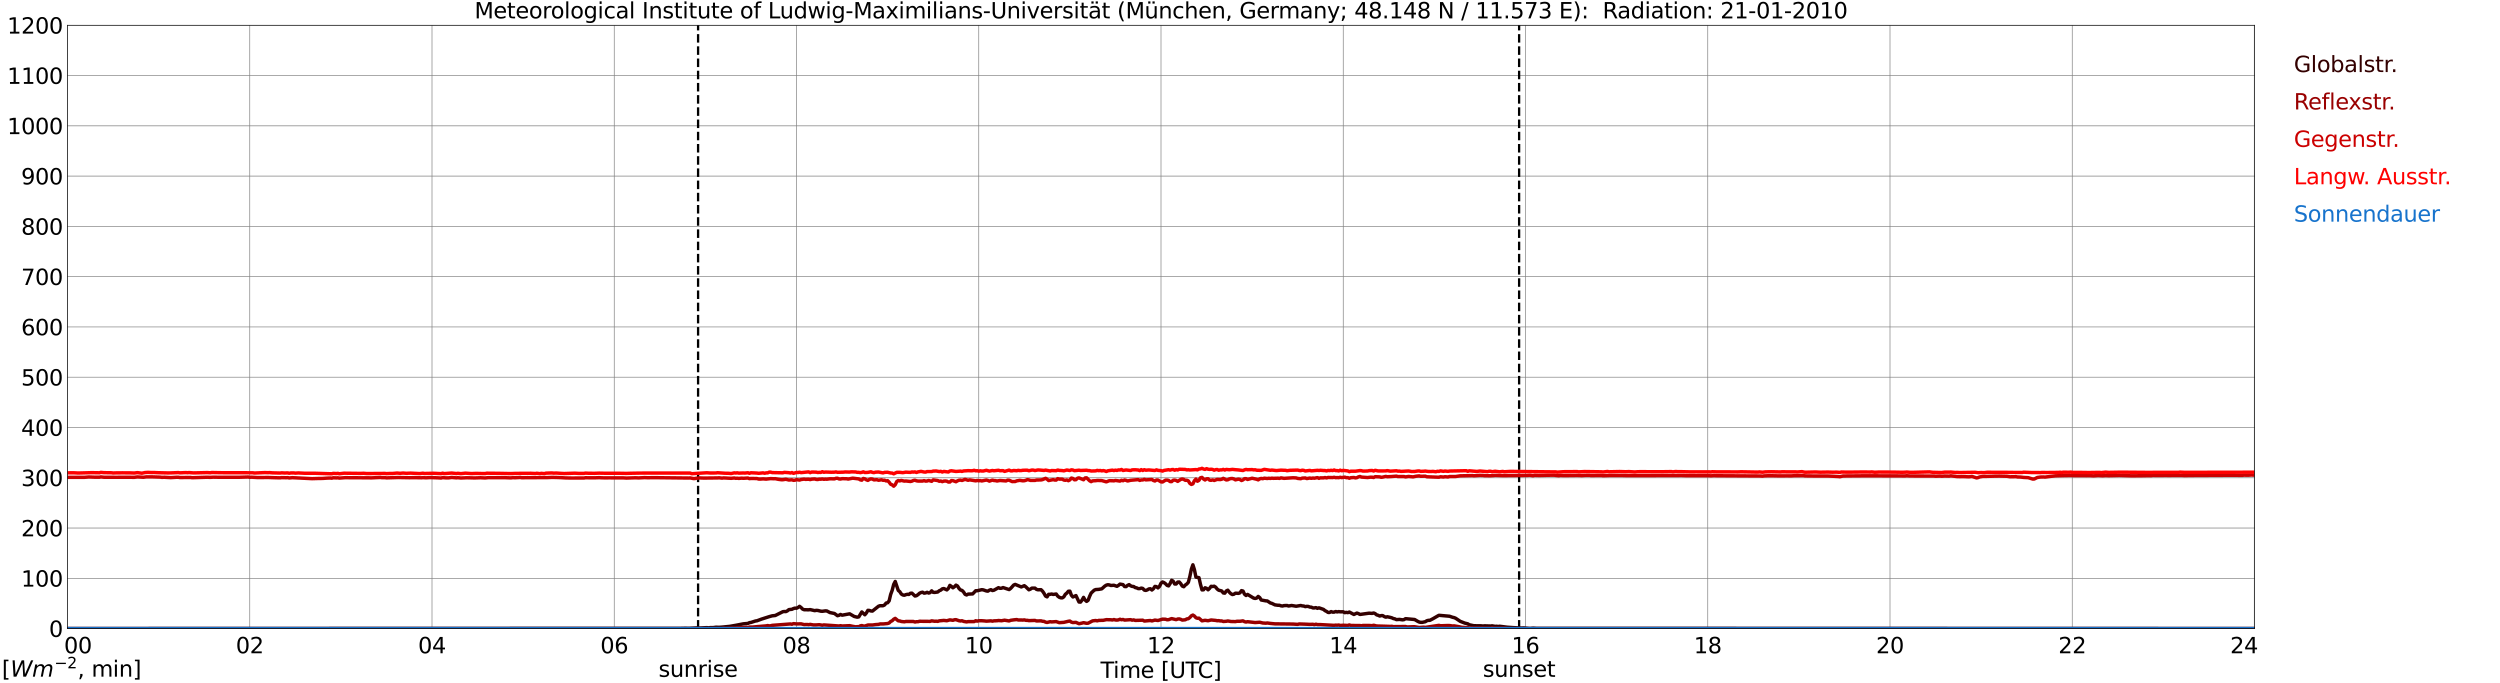 <?xml version="1.0" encoding="utf-8" standalone="no"?>
<!DOCTYPE svg PUBLIC "-//W3C//DTD SVG 1.1//EN"
  "http://www.w3.org/Graphics/SVG/1.1/DTD/svg11.dtd">
<svg xmlns:xlink="http://www.w3.org/1999/xlink" width="1085.4pt" height="296.64pt" viewBox="0 0 1085.4 296.64" xmlns="http://www.w3.org/2000/svg" version="1.1">
 <defs>
  <style type="text/css">*{stroke-linejoin: round; stroke-linecap: butt}</style>
 </defs>
 <g id="figure_1">
  <g id="patch_1">
   <path d="M 0 296.64 
L 1085.4 296.64 
L 1085.4 0 
L 0 0 
z
" style="fill: #ffffff"/>
  </g>
  <g id="axes_1">
   <g id="patch_2">
    <path d="M 29.306 272.909 
L 978.814 272.909 
L 978.814 10.976 
L 29.306 10.976 
z
" style="fill: #ffffff"/>
   </g>
   <g id="patch_3">
    <path d="M 978.814 272.909 
L 978.814 272.909 
L 978.814 10.976 
L 978.814 10.976 
z
" clip-path="url(#p750eff74fe)" style="fill: #d3d3d3; opacity: 0.25; stroke: #d3d3d3; stroke-linejoin: miter"/>
   </g>
   <g id="matplotlib.axis_1">
    <g id="xtick_1">
     <g id="line2d_1">
      <path d="M 29.306 272.909 
L 29.306 10.976 
" clip-path="url(#p750eff74fe)" style="fill: none; stroke: #808080; stroke-width: 0.3; stroke-linecap: square"/>
     </g>
     <g id="line2d_2"/>
     <g id="text_1">
      <!--    00 -->
      <g transform="translate(18.733 283.627) scale(0.095 -0.095)">
       <defs>
        <path id="DejaVuSans-20" transform="scale(0.016)"/>
        <path id="DejaVuSans-30" d="M 2034 4250 
Q 1547 4250 1301 3770 
Q 1056 3291 1056 2328 
Q 1056 1369 1301 889 
Q 1547 409 2034 409 
Q 2525 409 2770 889 
Q 3016 1369 3016 2328 
Q 3016 3291 2770 3770 
Q 2525 4250 2034 4250 
z
M 2034 4750 
Q 2819 4750 3233 4129 
Q 3647 3509 3647 2328 
Q 3647 1150 3233 529 
Q 2819 -91 2034 -91 
Q 1250 -91 836 529 
Q 422 1150 422 2328 
Q 422 3509 836 4129 
Q 1250 4750 2034 4750 
z
" transform="scale(0.016)"/>
       </defs>
       <use xlink:href="#DejaVuSans-20"/>
       <use xlink:href="#DejaVuSans-20" transform="translate(31.787 0)"/>
       <use xlink:href="#DejaVuSans-20" transform="translate(63.574 0)"/>
       <use xlink:href="#DejaVuSans-30" transform="translate(95.361 0)"/>
       <use xlink:href="#DejaVuSans-30" transform="translate(158.984 0)"/>
      </g>
     </g>
    </g>
    <g id="xtick_2">
     <g id="line2d_3">
      <path d="M 108.431 272.909 
L 108.431 10.976 
" clip-path="url(#p750eff74fe)" style="fill: none; stroke: #808080; stroke-width: 0.3; stroke-linecap: square"/>
     </g>
     <g id="line2d_4"/>
     <g id="text_2">
      <!-- 02 -->
      <g transform="translate(102.387 283.627) scale(0.095 -0.095)">
       <defs>
        <path id="DejaVuSans-32" d="M 1228 531 
L 3431 531 
L 3431 0 
L 469 0 
L 469 531 
Q 828 903 1448 1529 
Q 2069 2156 2228 2338 
Q 2531 2678 2651 2914 
Q 2772 3150 2772 3378 
Q 2772 3750 2511 3984 
Q 2250 4219 1831 4219 
Q 1534 4219 1204 4116 
Q 875 4013 500 3803 
L 500 4441 
Q 881 4594 1212 4672 
Q 1544 4750 1819 4750 
Q 2544 4750 2975 4387 
Q 3406 4025 3406 3419 
Q 3406 3131 3298 2873 
Q 3191 2616 2906 2266 
Q 2828 2175 2409 1742 
Q 1991 1309 1228 531 
z
" transform="scale(0.016)"/>
       </defs>
       <use xlink:href="#DejaVuSans-30"/>
       <use xlink:href="#DejaVuSans-32" transform="translate(63.623 0)"/>
      </g>
     </g>
    </g>
    <g id="xtick_3">
     <g id="line2d_5">
      <path d="M 187.557 272.909 
L 187.557 10.976 
" clip-path="url(#p750eff74fe)" style="fill: none; stroke: #808080; stroke-width: 0.3; stroke-linecap: square"/>
     </g>
     <g id="line2d_6"/>
     <g id="text_3">
      <!-- 04 -->
      <g transform="translate(181.513 283.627) scale(0.095 -0.095)">
       <defs>
        <path id="DejaVuSans-34" d="M 2419 4116 
L 825 1625 
L 2419 1625 
L 2419 4116 
z
M 2253 4666 
L 3047 4666 
L 3047 1625 
L 3713 1625 
L 3713 1100 
L 3047 1100 
L 3047 0 
L 2419 0 
L 2419 1100 
L 313 1100 
L 313 1709 
L 2253 4666 
z
" transform="scale(0.016)"/>
       </defs>
       <use xlink:href="#DejaVuSans-30"/>
       <use xlink:href="#DejaVuSans-34" transform="translate(63.623 0)"/>
      </g>
     </g>
    </g>
    <g id="xtick_4">
     <g id="line2d_7">
      <path d="M 266.683 272.909 
L 266.683 10.976 
" clip-path="url(#p750eff74fe)" style="fill: none; stroke: #808080; stroke-width: 0.3; stroke-linecap: square"/>
     </g>
     <g id="line2d_8"/>
     <g id="text_4">
      <!-- 06 -->
      <g transform="translate(260.638 283.627) scale(0.095 -0.095)">
       <defs>
        <path id="DejaVuSans-36" d="M 2113 2584 
Q 1688 2584 1439 2293 
Q 1191 2003 1191 1497 
Q 1191 994 1439 701 
Q 1688 409 2113 409 
Q 2538 409 2786 701 
Q 3034 994 3034 1497 
Q 3034 2003 2786 2293 
Q 2538 2584 2113 2584 
z
M 3366 4563 
L 3366 3988 
Q 3128 4100 2886 4159 
Q 2644 4219 2406 4219 
Q 1781 4219 1451 3797 
Q 1122 3375 1075 2522 
Q 1259 2794 1537 2939 
Q 1816 3084 2150 3084 
Q 2853 3084 3261 2657 
Q 3669 2231 3669 1497 
Q 3669 778 3244 343 
Q 2819 -91 2113 -91 
Q 1303 -91 875 529 
Q 447 1150 447 2328 
Q 447 3434 972 4092 
Q 1497 4750 2381 4750 
Q 2619 4750 2861 4703 
Q 3103 4656 3366 4563 
z
" transform="scale(0.016)"/>
       </defs>
       <use xlink:href="#DejaVuSans-30"/>
       <use xlink:href="#DejaVuSans-36" transform="translate(63.623 0)"/>
      </g>
     </g>
    </g>
    <g id="xtick_5">
     <g id="line2d_9">
      <path d="M 345.808 272.909 
L 345.808 10.976 
" clip-path="url(#p750eff74fe)" style="fill: none; stroke: #808080; stroke-width: 0.3; stroke-linecap: square"/>
     </g>
     <g id="line2d_10"/>
     <g id="text_5">
      <!-- 08 -->
      <g transform="translate(339.764 283.627) scale(0.095 -0.095)">
       <defs>
        <path id="DejaVuSans-38" d="M 2034 2216 
Q 1584 2216 1326 1975 
Q 1069 1734 1069 1313 
Q 1069 891 1326 650 
Q 1584 409 2034 409 
Q 2484 409 2743 651 
Q 3003 894 3003 1313 
Q 3003 1734 2745 1975 
Q 2488 2216 2034 2216 
z
M 1403 2484 
Q 997 2584 770 2862 
Q 544 3141 544 3541 
Q 544 4100 942 4425 
Q 1341 4750 2034 4750 
Q 2731 4750 3128 4425 
Q 3525 4100 3525 3541 
Q 3525 3141 3298 2862 
Q 3072 2584 2669 2484 
Q 3125 2378 3379 2068 
Q 3634 1759 3634 1313 
Q 3634 634 3220 271 
Q 2806 -91 2034 -91 
Q 1263 -91 848 271 
Q 434 634 434 1313 
Q 434 1759 690 2068 
Q 947 2378 1403 2484 
z
M 1172 3481 
Q 1172 3119 1398 2916 
Q 1625 2713 2034 2713 
Q 2441 2713 2670 2916 
Q 2900 3119 2900 3481 
Q 2900 3844 2670 4047 
Q 2441 4250 2034 4250 
Q 1625 4250 1398 4047 
Q 1172 3844 1172 3481 
z
" transform="scale(0.016)"/>
       </defs>
       <use xlink:href="#DejaVuSans-30"/>
       <use xlink:href="#DejaVuSans-38" transform="translate(63.623 0)"/>
      </g>
     </g>
    </g>
    <g id="xtick_6">
     <g id="line2d_11">
      <path d="M 424.934 272.909 
L 424.934 10.976 
" clip-path="url(#p750eff74fe)" style="fill: none; stroke: #808080; stroke-width: 0.3; stroke-linecap: square"/>
     </g>
     <g id="line2d_12"/>
     <g id="text_6">
      <!-- 10 -->
      <g transform="translate(418.89 283.627) scale(0.095 -0.095)">
       <defs>
        <path id="DejaVuSans-31" d="M 794 531 
L 1825 531 
L 1825 4091 
L 703 3866 
L 703 4441 
L 1819 4666 
L 2450 4666 
L 2450 531 
L 3481 531 
L 3481 0 
L 794 0 
L 794 531 
z
" transform="scale(0.016)"/>
       </defs>
       <use xlink:href="#DejaVuSans-31"/>
       <use xlink:href="#DejaVuSans-30" transform="translate(63.623 0)"/>
      </g>
     </g>
    </g>
    <g id="xtick_7">
     <g id="line2d_13">
      <path d="M 504.06 272.909 
L 504.06 10.976 
" clip-path="url(#p750eff74fe)" style="fill: none; stroke: #808080; stroke-width: 0.3; stroke-linecap: square"/>
     </g>
     <g id="line2d_14"/>
     <g id="text_7">
      <!-- 12 -->
      <g transform="translate(498.015 283.627) scale(0.095 -0.095)">
       <use xlink:href="#DejaVuSans-31"/>
       <use xlink:href="#DejaVuSans-32" transform="translate(63.623 0)"/>
      </g>
     </g>
    </g>
    <g id="xtick_8">
     <g id="line2d_15">
      <path d="M 583.185 272.909 
L 583.185 10.976 
" clip-path="url(#p750eff74fe)" style="fill: none; stroke: #808080; stroke-width: 0.3; stroke-linecap: square"/>
     </g>
     <g id="line2d_16"/>
     <g id="text_8">
      <!-- 14 -->
      <g transform="translate(577.141 283.627) scale(0.095 -0.095)">
       <use xlink:href="#DejaVuSans-31"/>
       <use xlink:href="#DejaVuSans-34" transform="translate(63.623 0)"/>
      </g>
     </g>
    </g>
    <g id="xtick_9">
     <g id="line2d_17">
      <path d="M 662.311 272.909 
L 662.311 10.976 
" clip-path="url(#p750eff74fe)" style="fill: none; stroke: #808080; stroke-width: 0.3; stroke-linecap: square"/>
     </g>
     <g id="line2d_18"/>
     <g id="text_9">
      <!-- 16 -->
      <g transform="translate(656.267 283.627) scale(0.095 -0.095)">
       <use xlink:href="#DejaVuSans-31"/>
       <use xlink:href="#DejaVuSans-36" transform="translate(63.623 0)"/>
      </g>
     </g>
    </g>
    <g id="xtick_10">
     <g id="line2d_19">
      <path d="M 741.437 272.909 
L 741.437 10.976 
" clip-path="url(#p750eff74fe)" style="fill: none; stroke: #808080; stroke-width: 0.3; stroke-linecap: square"/>
     </g>
     <g id="line2d_20"/>
     <g id="text_10">
      <!-- 18 -->
      <g transform="translate(735.392 283.627) scale(0.095 -0.095)">
       <use xlink:href="#DejaVuSans-31"/>
       <use xlink:href="#DejaVuSans-38" transform="translate(63.623 0)"/>
      </g>
     </g>
    </g>
    <g id="xtick_11">
     <g id="line2d_21">
      <path d="M 820.562 272.909 
L 820.562 10.976 
" clip-path="url(#p750eff74fe)" style="fill: none; stroke: #808080; stroke-width: 0.3; stroke-linecap: square"/>
     </g>
     <g id="line2d_22"/>
     <g id="text_11">
      <!-- 20 -->
      <g transform="translate(814.518 283.627) scale(0.095 -0.095)">
       <use xlink:href="#DejaVuSans-32"/>
       <use xlink:href="#DejaVuSans-30" transform="translate(63.623 0)"/>
      </g>
     </g>
    </g>
    <g id="xtick_12">
     <g id="line2d_23">
      <path d="M 899.688 272.909 
L 899.688 10.976 
" clip-path="url(#p750eff74fe)" style="fill: none; stroke: #808080; stroke-width: 0.3; stroke-linecap: square"/>
     </g>
     <g id="line2d_24"/>
     <g id="text_12">
      <!-- 22 -->
      <g transform="translate(893.644 283.627) scale(0.095 -0.095)">
       <use xlink:href="#DejaVuSans-32"/>
       <use xlink:href="#DejaVuSans-32" transform="translate(63.623 0)"/>
      </g>
     </g>
    </g>
    <g id="xtick_13">
     <g id="line2d_25">
      <path d="M 978.814 272.909 
L 978.814 10.976 
" clip-path="url(#p750eff74fe)" style="fill: none; stroke: #808080; stroke-width: 0.3; stroke-linecap: square"/>
     </g>
     <g id="line2d_26"/>
     <g id="text_13">
      <!-- 24    -->
      <g transform="translate(968.241 283.627) scale(0.095 -0.095)">
       <use xlink:href="#DejaVuSans-32"/>
       <use xlink:href="#DejaVuSans-34" transform="translate(63.623 0)"/>
       <use xlink:href="#DejaVuSans-20" transform="translate(127.246 0)"/>
       <use xlink:href="#DejaVuSans-20" transform="translate(159.033 0)"/>
       <use xlink:href="#DejaVuSans-20" transform="translate(190.82 0)"/>
      </g>
     </g>
    </g>
    <g id="text_14">
     <!-- Time [UTC] -->
     <g transform="translate(477.806 294.322) scale(0.095 -0.095)">
      <defs>
       <path id="DejaVuSans-54" d="M -19 4666 
L 3928 4666 
L 3928 4134 
L 2272 4134 
L 2272 0 
L 1638 0 
L 1638 4134 
L -19 4134 
L -19 4666 
z
" transform="scale(0.016)"/>
       <path id="DejaVuSans-69" d="M 603 3500 
L 1178 3500 
L 1178 0 
L 603 0 
L 603 3500 
z
M 603 4863 
L 1178 4863 
L 1178 4134 
L 603 4134 
L 603 4863 
z
" transform="scale(0.016)"/>
       <path id="DejaVuSans-6d" d="M 3328 2828 
Q 3544 3216 3844 3400 
Q 4144 3584 4550 3584 
Q 5097 3584 5394 3201 
Q 5691 2819 5691 2113 
L 5691 0 
L 5113 0 
L 5113 2094 
Q 5113 2597 4934 2840 
Q 4756 3084 4391 3084 
Q 3944 3084 3684 2787 
Q 3425 2491 3425 1978 
L 3425 0 
L 2847 0 
L 2847 2094 
Q 2847 2600 2669 2842 
Q 2491 3084 2119 3084 
Q 1678 3084 1418 2786 
Q 1159 2488 1159 1978 
L 1159 0 
L 581 0 
L 581 3500 
L 1159 3500 
L 1159 2956 
Q 1356 3278 1631 3431 
Q 1906 3584 2284 3584 
Q 2666 3584 2933 3390 
Q 3200 3197 3328 2828 
z
" transform="scale(0.016)"/>
       <path id="DejaVuSans-65" d="M 3597 1894 
L 3597 1613 
L 953 1613 
Q 991 1019 1311 708 
Q 1631 397 2203 397 
Q 2534 397 2845 478 
Q 3156 559 3463 722 
L 3463 178 
Q 3153 47 2828 -22 
Q 2503 -91 2169 -91 
Q 1331 -91 842 396 
Q 353 884 353 1716 
Q 353 2575 817 3079 
Q 1281 3584 2069 3584 
Q 2775 3584 3186 3129 
Q 3597 2675 3597 1894 
z
M 3022 2063 
Q 3016 2534 2758 2815 
Q 2500 3097 2075 3097 
Q 1594 3097 1305 2825 
Q 1016 2553 972 2059 
L 3022 2063 
z
" transform="scale(0.016)"/>
       <path id="DejaVuSans-5b" d="M 550 4863 
L 1875 4863 
L 1875 4416 
L 1125 4416 
L 1125 -397 
L 1875 -397 
L 1875 -844 
L 550 -844 
L 550 4863 
z
" transform="scale(0.016)"/>
       <path id="DejaVuSans-55" d="M 556 4666 
L 1191 4666 
L 1191 1831 
Q 1191 1081 1462 751 
Q 1734 422 2344 422 
Q 2950 422 3222 751 
Q 3494 1081 3494 1831 
L 3494 4666 
L 4128 4666 
L 4128 1753 
Q 4128 841 3676 375 
Q 3225 -91 2344 -91 
Q 1459 -91 1007 375 
Q 556 841 556 1753 
L 556 4666 
z
" transform="scale(0.016)"/>
       <path id="DejaVuSans-43" d="M 4122 4306 
L 4122 3641 
Q 3803 3938 3442 4084 
Q 3081 4231 2675 4231 
Q 1875 4231 1450 3742 
Q 1025 3253 1025 2328 
Q 1025 1406 1450 917 
Q 1875 428 2675 428 
Q 3081 428 3442 575 
Q 3803 722 4122 1019 
L 4122 359 
Q 3791 134 3420 21 
Q 3050 -91 2638 -91 
Q 1578 -91 968 557 
Q 359 1206 359 2328 
Q 359 3453 968 4101 
Q 1578 4750 2638 4750 
Q 3056 4750 3426 4639 
Q 3797 4528 4122 4306 
z
" transform="scale(0.016)"/>
       <path id="DejaVuSans-5d" d="M 1947 4863 
L 1947 -844 
L 622 -844 
L 622 -397 
L 1369 -397 
L 1369 4416 
L 622 4416 
L 622 4863 
L 1947 4863 
z
" transform="scale(0.016)"/>
      </defs>
      <use xlink:href="#DejaVuSans-54"/>
      <use xlink:href="#DejaVuSans-69" transform="translate(57.959 0)"/>
      <use xlink:href="#DejaVuSans-6d" transform="translate(85.742 0)"/>
      <use xlink:href="#DejaVuSans-65" transform="translate(183.154 0)"/>
      <use xlink:href="#DejaVuSans-20" transform="translate(244.678 0)"/>
      <use xlink:href="#DejaVuSans-5b" transform="translate(276.465 0)"/>
      <use xlink:href="#DejaVuSans-55" transform="translate(315.479 0)"/>
      <use xlink:href="#DejaVuSans-54" transform="translate(388.672 0)"/>
      <use xlink:href="#DejaVuSans-43" transform="translate(443.881 0)"/>
      <use xlink:href="#DejaVuSans-5d" transform="translate(513.705 0)"/>
     </g>
    </g>
   </g>
   <g id="matplotlib.axis_2">
    <g id="ytick_1">
     <g id="line2d_27">
      <path d="M 29.306 272.909 
L 978.814 272.909 
" clip-path="url(#p750eff74fe)" style="fill: none; stroke: #808080; stroke-width: 0.3; stroke-linecap: square"/>
     </g>
     <g id="line2d_28"/>
     <g id="text_15">
      <!-- 0 -->
      <g transform="translate(21.261 276.518) scale(0.095 -0.095)">
       <use xlink:href="#DejaVuSans-30"/>
      </g>
     </g>
    </g>
    <g id="ytick_2">
     <g id="line2d_29">
      <path d="M 29.306 251.081 
L 978.814 251.081 
" clip-path="url(#p750eff74fe)" style="fill: none; stroke: #808080; stroke-width: 0.3; stroke-linecap: square"/>
     </g>
     <g id="line2d_30"/>
     <g id="text_16">
      <!-- 100 -->
      <g transform="translate(9.173 254.69) scale(0.095 -0.095)">
       <use xlink:href="#DejaVuSans-31"/>
       <use xlink:href="#DejaVuSans-30" transform="translate(63.623 0)"/>
       <use xlink:href="#DejaVuSans-30" transform="translate(127.246 0)"/>
      </g>
     </g>
    </g>
    <g id="ytick_3">
     <g id="line2d_31">
      <path d="M 29.306 229.253 
L 978.814 229.253 
" clip-path="url(#p750eff74fe)" style="fill: none; stroke: #808080; stroke-width: 0.3; stroke-linecap: square"/>
     </g>
     <g id="line2d_32"/>
     <g id="text_17">
      <!-- 200 -->
      <g transform="translate(9.173 232.863) scale(0.095 -0.095)">
       <use xlink:href="#DejaVuSans-32"/>
       <use xlink:href="#DejaVuSans-30" transform="translate(63.623 0)"/>
       <use xlink:href="#DejaVuSans-30" transform="translate(127.246 0)"/>
      </g>
     </g>
    </g>
    <g id="ytick_4">
     <g id="line2d_33">
      <path d="M 29.306 207.426 
L 978.814 207.426 
" clip-path="url(#p750eff74fe)" style="fill: none; stroke: #808080; stroke-width: 0.3; stroke-linecap: square"/>
     </g>
     <g id="line2d_34"/>
     <g id="text_18">
      <!-- 300 -->
      <g transform="translate(9.173 211.035) scale(0.095 -0.095)">
       <defs>
        <path id="DejaVuSans-33" d="M 2597 2516 
Q 3050 2419 3304 2112 
Q 3559 1806 3559 1356 
Q 3559 666 3084 287 
Q 2609 -91 1734 -91 
Q 1441 -91 1130 -33 
Q 819 25 488 141 
L 488 750 
Q 750 597 1062 519 
Q 1375 441 1716 441 
Q 2309 441 2620 675 
Q 2931 909 2931 1356 
Q 2931 1769 2642 2001 
Q 2353 2234 1838 2234 
L 1294 2234 
L 1294 2753 
L 1863 2753 
Q 2328 2753 2575 2939 
Q 2822 3125 2822 3475 
Q 2822 3834 2567 4026 
Q 2313 4219 1838 4219 
Q 1578 4219 1281 4162 
Q 984 4106 628 3988 
L 628 4550 
Q 988 4650 1302 4700 
Q 1616 4750 1894 4750 
Q 2613 4750 3031 4423 
Q 3450 4097 3450 3541 
Q 3450 3153 3228 2886 
Q 3006 2619 2597 2516 
z
" transform="scale(0.016)"/>
       </defs>
       <use xlink:href="#DejaVuSans-33"/>
       <use xlink:href="#DejaVuSans-30" transform="translate(63.623 0)"/>
       <use xlink:href="#DejaVuSans-30" transform="translate(127.246 0)"/>
      </g>
     </g>
    </g>
    <g id="ytick_5">
     <g id="line2d_35">
      <path d="M 29.306 185.598 
L 978.814 185.598 
" clip-path="url(#p750eff74fe)" style="fill: none; stroke: #808080; stroke-width: 0.3; stroke-linecap: square"/>
     </g>
     <g id="line2d_36"/>
     <g id="text_19">
      <!-- 400 -->
      <g transform="translate(9.173 189.207) scale(0.095 -0.095)">
       <use xlink:href="#DejaVuSans-34"/>
       <use xlink:href="#DejaVuSans-30" transform="translate(63.623 0)"/>
       <use xlink:href="#DejaVuSans-30" transform="translate(127.246 0)"/>
      </g>
     </g>
    </g>
    <g id="ytick_6">
     <g id="line2d_37">
      <path d="M 29.306 163.77 
L 978.814 163.77 
" clip-path="url(#p750eff74fe)" style="fill: none; stroke: #808080; stroke-width: 0.3; stroke-linecap: square"/>
     </g>
     <g id="line2d_38"/>
     <g id="text_20">
      <!-- 500 -->
      <g transform="translate(9.173 167.379) scale(0.095 -0.095)">
       <defs>
        <path id="DejaVuSans-35" d="M 691 4666 
L 3169 4666 
L 3169 4134 
L 1269 4134 
L 1269 2991 
Q 1406 3038 1543 3061 
Q 1681 3084 1819 3084 
Q 2600 3084 3056 2656 
Q 3513 2228 3513 1497 
Q 3513 744 3044 326 
Q 2575 -91 1722 -91 
Q 1428 -91 1123 -41 
Q 819 9 494 109 
L 494 744 
Q 775 591 1075 516 
Q 1375 441 1709 441 
Q 2250 441 2565 725 
Q 2881 1009 2881 1497 
Q 2881 1984 2565 2268 
Q 2250 2553 1709 2553 
Q 1456 2553 1204 2497 
Q 953 2441 691 2322 
L 691 4666 
z
" transform="scale(0.016)"/>
       </defs>
       <use xlink:href="#DejaVuSans-35"/>
       <use xlink:href="#DejaVuSans-30" transform="translate(63.623 0)"/>
       <use xlink:href="#DejaVuSans-30" transform="translate(127.246 0)"/>
      </g>
     </g>
    </g>
    <g id="ytick_7">
     <g id="line2d_39">
      <path d="M 29.306 141.942 
L 978.814 141.942 
" clip-path="url(#p750eff74fe)" style="fill: none; stroke: #808080; stroke-width: 0.3; stroke-linecap: square"/>
     </g>
     <g id="line2d_40"/>
     <g id="text_21">
      <!-- 600 -->
      <g transform="translate(9.173 145.551) scale(0.095 -0.095)">
       <use xlink:href="#DejaVuSans-36"/>
       <use xlink:href="#DejaVuSans-30" transform="translate(63.623 0)"/>
       <use xlink:href="#DejaVuSans-30" transform="translate(127.246 0)"/>
      </g>
     </g>
    </g>
    <g id="ytick_8">
     <g id="line2d_41">
      <path d="M 29.306 120.114 
L 978.814 120.114 
" clip-path="url(#p750eff74fe)" style="fill: none; stroke: #808080; stroke-width: 0.3; stroke-linecap: square"/>
     </g>
     <g id="line2d_42"/>
     <g id="text_22">
      <!-- 700 -->
      <g transform="translate(9.173 123.724) scale(0.095 -0.095)">
       <defs>
        <path id="DejaVuSans-37" d="M 525 4666 
L 3525 4666 
L 3525 4397 
L 1831 0 
L 1172 0 
L 2766 4134 
L 525 4134 
L 525 4666 
z
" transform="scale(0.016)"/>
       </defs>
       <use xlink:href="#DejaVuSans-37"/>
       <use xlink:href="#DejaVuSans-30" transform="translate(63.623 0)"/>
       <use xlink:href="#DejaVuSans-30" transform="translate(127.246 0)"/>
      </g>
     </g>
    </g>
    <g id="ytick_9">
     <g id="line2d_43">
      <path d="M 29.306 98.287 
L 978.814 98.287 
" clip-path="url(#p750eff74fe)" style="fill: none; stroke: #808080; stroke-width: 0.3; stroke-linecap: square"/>
     </g>
     <g id="line2d_44"/>
     <g id="text_23">
      <!-- 800 -->
      <g transform="translate(9.173 101.896) scale(0.095 -0.095)">
       <use xlink:href="#DejaVuSans-38"/>
       <use xlink:href="#DejaVuSans-30" transform="translate(63.623 0)"/>
       <use xlink:href="#DejaVuSans-30" transform="translate(127.246 0)"/>
      </g>
     </g>
    </g>
    <g id="ytick_10">
     <g id="line2d_45">
      <path d="M 29.306 76.459 
L 978.814 76.459 
" clip-path="url(#p750eff74fe)" style="fill: none; stroke: #808080; stroke-width: 0.3; stroke-linecap: square"/>
     </g>
     <g id="line2d_46"/>
     <g id="text_24">
      <!-- 900 -->
      <g transform="translate(9.173 80.068) scale(0.095 -0.095)">
       <defs>
        <path id="DejaVuSans-39" d="M 703 97 
L 703 672 
Q 941 559 1184 500 
Q 1428 441 1663 441 
Q 2288 441 2617 861 
Q 2947 1281 2994 2138 
Q 2813 1869 2534 1725 
Q 2256 1581 1919 1581 
Q 1219 1581 811 2004 
Q 403 2428 403 3163 
Q 403 3881 828 4315 
Q 1253 4750 1959 4750 
Q 2769 4750 3195 4129 
Q 3622 3509 3622 2328 
Q 3622 1225 3098 567 
Q 2575 -91 1691 -91 
Q 1453 -91 1209 -44 
Q 966 3 703 97 
z
M 1959 2075 
Q 2384 2075 2632 2365 
Q 2881 2656 2881 3163 
Q 2881 3666 2632 3958 
Q 2384 4250 1959 4250 
Q 1534 4250 1286 3958 
Q 1038 3666 1038 3163 
Q 1038 2656 1286 2365 
Q 1534 2075 1959 2075 
z
" transform="scale(0.016)"/>
       </defs>
       <use xlink:href="#DejaVuSans-39"/>
       <use xlink:href="#DejaVuSans-30" transform="translate(63.623 0)"/>
       <use xlink:href="#DejaVuSans-30" transform="translate(127.246 0)"/>
      </g>
     </g>
    </g>
    <g id="ytick_11">
     <g id="line2d_47">
      <path d="M 29.306 54.631 
L 978.814 54.631 
" clip-path="url(#p750eff74fe)" style="fill: none; stroke: #808080; stroke-width: 0.3; stroke-linecap: square"/>
     </g>
     <g id="line2d_48"/>
     <g id="text_25">
      <!-- 1000 -->
      <g transform="translate(3.128 58.24) scale(0.095 -0.095)">
       <use xlink:href="#DejaVuSans-31"/>
       <use xlink:href="#DejaVuSans-30" transform="translate(63.623 0)"/>
       <use xlink:href="#DejaVuSans-30" transform="translate(127.246 0)"/>
       <use xlink:href="#DejaVuSans-30" transform="translate(190.869 0)"/>
      </g>
     </g>
    </g>
    <g id="ytick_12">
     <g id="line2d_49">
      <path d="M 29.306 32.803 
L 978.814 32.803 
" clip-path="url(#p750eff74fe)" style="fill: none; stroke: #808080; stroke-width: 0.3; stroke-linecap: square"/>
     </g>
     <g id="line2d_50"/>
     <g id="text_26">
      <!-- 1100 -->
      <g transform="translate(3.128 36.413) scale(0.095 -0.095)">
       <use xlink:href="#DejaVuSans-31"/>
       <use xlink:href="#DejaVuSans-31" transform="translate(63.623 0)"/>
       <use xlink:href="#DejaVuSans-30" transform="translate(127.246 0)"/>
       <use xlink:href="#DejaVuSans-30" transform="translate(190.869 0)"/>
      </g>
     </g>
    </g>
    <g id="ytick_13">
     <g id="line2d_51">
      <path d="M 29.306 10.976 
L 978.814 10.976 
" clip-path="url(#p750eff74fe)" style="fill: none; stroke: #808080; stroke-width: 0.3; stroke-linecap: square"/>
     </g>
     <g id="line2d_52"/>
     <g id="text_27">
      <!-- 1200 -->
      <g transform="translate(3.128 14.585) scale(0.095 -0.095)">
       <use xlink:href="#DejaVuSans-31"/>
       <use xlink:href="#DejaVuSans-32" transform="translate(63.623 0)"/>
       <use xlink:href="#DejaVuSans-30" transform="translate(127.246 0)"/>
       <use xlink:href="#DejaVuSans-30" transform="translate(190.869 0)"/>
      </g>
     </g>
    </g>
   </g>
   <g id="line2d_53">
    <path d="M 303.081 272.909 
L 303.081 10.976 
" clip-path="url(#p750eff74fe)" style="fill: none; stroke-dasharray: 3.7,1.6; stroke-dashoffset: 0; stroke: #000000"/>
   </g>
   <g id="line2d_54">
    <path d="M 659.542 272.909 
L 659.542 10.976 
" clip-path="url(#p750eff74fe)" style="fill: none; stroke-dasharray: 3.7,1.6; stroke-dashoffset: 0; stroke: #000000"/>
   </g>
   <g id="line2d_55">
    <path d="M 29.306 272.909 
L 295.696 272.811 
L 297.674 272.765 
L 298.992 272.811 
L 302.949 272.581 
L 303.608 272.673 
L 306.905 272.49 
L 307.564 272.581 
L 308.224 272.49 
L 309.543 272.49 
L 310.861 272.309 
L 312.18 272.354 
L 313.499 272.263 
L 316.796 271.942 
L 319.433 271.483 
L 322.73 270.844 
L 324.708 270.661 
L 325.368 270.34 
L 326.027 270.248 
L 328.005 269.608 
L 328.665 269.517 
L 330.643 268.783 
L 333.94 267.731 
L 335.258 267.365 
L 336.577 267.229 
L 339.874 265.581 
L 340.533 265.49 
L 341.193 265.535 
L 341.852 265.215 
L 342.512 264.667 
L 343.83 264.529 
L 344.49 264.208 
L 345.149 264.025 
L 345.808 264.071 
L 346.468 263.75 
L 347.127 263.248 
L 347.787 263.75 
L 348.446 264.437 
L 349.105 264.71 
L 351.083 264.756 
L 351.743 264.667 
L 353.721 265.123 
L 354.38 264.985 
L 355.04 265.031 
L 356.359 265.352 
L 357.018 265.398 
L 358.337 265.215 
L 358.996 265.26 
L 360.315 265.948 
L 362.293 266.358 
L 363.612 267.319 
L 364.271 267.138 
L 364.93 266.771 
L 365.59 267.092 
L 368.887 266.496 
L 370.865 267.64 
L 372.184 267.96 
L 372.843 267.823 
L 374.162 265.673 
L 375.481 266.908 
L 376.14 266.129 
L 376.799 264.985 
L 377.459 265.031 
L 378.118 265.26 
L 378.777 265.306 
L 381.415 263.202 
L 382.074 262.973 
L 383.393 262.973 
L 384.053 262.652 
L 384.712 261.829 
L 385.371 261.692 
L 386.031 260.866 
L 386.69 258.077 
L 387.349 256.291 
L 388.009 253.729 
L 388.668 252.447 
L 389.987 256.337 
L 390.646 256.887 
L 391.306 257.893 
L 391.965 258.304 
L 392.624 258.441 
L 393.284 258.169 
L 393.943 258.031 
L 394.603 258.077 
L 395.262 257.573 
L 395.921 257.527 
L 397.24 258.762 
L 397.899 258.625 
L 398.559 258.169 
L 399.218 257.573 
L 399.878 257.252 
L 400.537 257.114 
L 401.196 257.527 
L 401.856 257.435 
L 402.515 257.16 
L 403.175 257.481 
L 403.834 257.298 
L 404.493 256.521 
L 405.153 257.16 
L 405.812 257.206 
L 407.131 257.023 
L 407.79 256.475 
L 408.45 256.2 
L 409.109 255.652 
L 409.768 255.514 
L 411.087 256.108 
L 411.746 255.468 
L 412.406 254.141 
L 413.065 254.597 
L 413.725 255.193 
L 414.384 254.735 
L 415.043 254.05 
L 415.703 254.414 
L 416.362 255.468 
L 417.022 256.154 
L 417.681 256.337 
L 418.34 257.023 
L 419 258.031 
L 419.659 258.304 
L 420.318 257.939 
L 422.297 257.848 
L 423.615 256.475 
L 424.275 256.475 
L 426.253 256.016 
L 426.912 256.108 
L 428.231 256.566 
L 428.89 256.658 
L 429.55 256.245 
L 430.209 256.016 
L 430.869 256.383 
L 431.528 256.245 
L 433.506 255.148 
L 434.165 255.423 
L 434.825 255.377 
L 435.484 255.102 
L 438.122 255.97 
L 438.781 255.468 
L 440.1 254.004 
L 440.759 253.729 
L 443.397 254.827 
L 444.716 254.279 
L 445.375 254.781 
L 446.694 256.062 
L 447.353 255.787 
L 448.012 255.331 
L 449.331 255.331 
L 449.991 255.879 
L 450.65 256.062 
L 451.969 256.016 
L 452.628 256.658 
L 453.287 257.618 
L 453.947 258.808 
L 454.606 259.129 
L 455.266 258.031 
L 455.925 258.031 
L 456.584 257.893 
L 457.244 258.077 
L 458.563 257.893 
L 459.222 258.808 
L 459.881 259.312 
L 460.541 259.541 
L 461.2 259.585 
L 461.859 259.129 
L 462.519 258.031 
L 463.178 257.481 
L 463.838 256.704 
L 464.497 256.658 
L 465.156 258.441 
L 465.816 259.175 
L 467.134 258.579 
L 468.453 261.371 
L 469.113 261.416 
L 469.772 260.548 
L 470.431 259.358 
L 471.091 260.502 
L 471.75 261.096 
L 472.409 260.639 
L 473.069 258.9 
L 473.728 257.481 
L 475.047 256.245 
L 475.706 255.97 
L 477.025 255.879 
L 478.344 255.652 
L 479.663 254.46 
L 480.322 254.05 
L 480.981 253.866 
L 481.641 253.958 
L 482.3 254.187 
L 483.619 254.095 
L 484.938 254.552 
L 485.597 254.141 
L 486.256 253.591 
L 487.575 253.82 
L 488.235 254.643 
L 488.894 254.689 
L 489.553 254.141 
L 490.213 253.82 
L 490.872 254.325 
L 491.532 254.597 
L 492.191 254.643 
L 492.85 255.102 
L 493.51 255.239 
L 494.169 255.56 
L 494.828 255.56 
L 495.488 255.331 
L 496.147 255.468 
L 496.807 256.2 
L 497.466 256.337 
L 498.125 256.108 
L 498.785 255.695 
L 499.444 255.606 
L 500.103 256.154 
L 500.763 255.606 
L 501.422 254.597 
L 502.082 254.689 
L 502.741 255.239 
L 503.4 254.597 
L 504.06 253.225 
L 504.719 252.677 
L 505.379 252.952 
L 506.038 253.454 
L 506.697 254.141 
L 507.357 254.37 
L 508.016 253.362 
L 508.675 251.943 
L 509.335 252.31 
L 509.994 253.545 
L 510.654 253.545 
L 511.313 252.722 
L 511.972 252.677 
L 512.632 253.408 
L 513.291 254.46 
L 513.95 254.735 
L 514.61 254.004 
L 515.269 253.545 
L 515.929 252.814 
L 516.588 250.297 
L 517.247 247.093 
L 517.907 245.218 
L 518.566 247.322 
L 519.226 250.57 
L 520.544 250.799 
L 521.204 253.729 
L 521.863 256.108 
L 522.522 256.062 
L 523.182 255.193 
L 523.841 255.423 
L 524.501 256.062 
L 525.16 255.423 
L 525.819 254.552 
L 526.479 254.643 
L 527.138 254.506 
L 527.797 254.918 
L 528.457 255.741 
L 529.116 256.245 
L 530.435 256.566 
L 531.094 257.435 
L 531.754 257.527 
L 532.413 256.566 
L 533.073 256.245 
L 533.732 257.114 
L 534.391 257.756 
L 535.051 258.123 
L 535.71 257.985 
L 536.369 257.527 
L 537.688 257.618 
L 538.348 257.389 
L 539.007 256.429 
L 539.666 256.612 
L 540.326 257.985 
L 540.985 258.533 
L 541.644 258.077 
L 544.282 259.677 
L 544.941 259.814 
L 545.601 259.677 
L 546.26 258.946 
L 546.919 259.45 
L 547.579 260.502 
L 549.557 260.866 
L 550.216 260.912 
L 551.535 261.783 
L 552.195 261.967 
L 553.513 262.606 
L 554.832 262.789 
L 555.491 262.789 
L 556.151 263.019 
L 556.81 263.11 
L 557.47 262.927 
L 558.788 262.881 
L 559.448 263.11 
L 560.766 262.881 
L 562.745 263.202 
L 564.723 262.881 
L 565.382 263.064 
L 566.042 263.11 
L 566.701 263.385 
L 567.36 263.248 
L 568.02 263.294 
L 568.679 263.567 
L 569.338 263.612 
L 569.998 263.933 
L 570.657 263.933 
L 571.317 263.796 
L 571.976 264.117 
L 572.635 263.887 
L 573.954 264.346 
L 574.613 264.575 
L 575.273 265.123 
L 575.932 265.444 
L 576.592 265.902 
L 577.251 265.902 
L 577.91 265.535 
L 578.57 265.765 
L 579.229 265.765 
L 579.889 265.49 
L 580.548 265.673 
L 581.207 265.535 
L 581.867 265.627 
L 583.185 265.627 
L 583.845 265.992 
L 584.504 265.856 
L 585.164 265.992 
L 585.823 265.719 
L 587.801 266.771 
L 589.12 266.175 
L 589.779 266.404 
L 590.439 266.771 
L 594.395 266.221 
L 595.714 266.312 
L 596.373 266.129 
L 597.032 266.404 
L 597.692 266.954 
L 598.351 267.138 
L 599.011 267.456 
L 599.67 267.273 
L 600.329 267.273 
L 600.989 267.685 
L 601.648 267.96 
L 602.307 267.777 
L 603.626 268.052 
L 604.286 268.235 
L 604.945 268.554 
L 605.604 268.692 
L 606.264 269.013 
L 607.582 268.921 
L 608.901 269.104 
L 609.561 269.013 
L 610.22 268.6 
L 614.176 268.967 
L 615.495 269.746 
L 616.154 270.065 
L 616.814 270.202 
L 617.473 270.202 
L 618.792 269.927 
L 619.451 269.517 
L 620.111 269.333 
L 620.77 269.333 
L 622.089 268.646 
L 624.067 267.502 
L 624.726 267.138 
L 629.342 267.548 
L 630.661 268.006 
L 631.32 268.144 
L 631.98 268.419 
L 633.958 269.746 
L 635.936 270.523 
L 637.255 270.844 
L 637.914 271.254 
L 639.892 271.667 
L 643.189 271.713 
L 643.848 271.804 
L 644.508 271.713 
L 647.145 271.804 
L 647.805 271.713 
L 649.123 271.942 
L 649.783 271.896 
L 650.442 271.988 
L 651.102 271.896 
L 654.399 272.309 
L 655.717 272.398 
L 657.036 272.49 
L 660.333 272.673 
L 661.652 272.627 
L 663.63 272.811 
L 664.289 272.856 
L 665.608 272.719 
L 666.927 272.811 
L 978.154 272.909 
L 978.154 272.909 
" clip-path="url(#p750eff74fe)" style="fill: none; stroke: #330000; stroke-width: 1.5; stroke-linecap: square"/>
   </g>
   <g id="line2d_56">
    <path d="M 29.306 272.909 
L 313.499 272.909 
L 314.158 272.71 
L 314.818 272.85 
L 318.114 272.664 
L 318.774 272.71 
L 320.752 272.479 
L 323.39 272.385 
L 324.049 272.339 
L 324.708 272.479 
L 325.368 272.245 
L 326.686 272.245 
L 328.665 272.06 
L 332.621 271.732 
L 333.28 271.593 
L 333.94 271.732 
L 334.599 271.686 
L 335.258 271.501 
L 343.171 270.896 
L 343.83 271.036 
L 344.49 270.757 
L 345.808 270.896 
L 347.787 270.848 
L 349.105 271.176 
L 350.424 271.128 
L 351.083 271.222 
L 351.743 271.082 
L 353.062 271.315 
L 354.38 271.315 
L 355.699 271.222 
L 357.018 271.453 
L 357.677 271.315 
L 364.271 271.78 
L 364.93 271.641 
L 365.59 271.78 
L 368.887 271.641 
L 370.206 271.92 
L 371.524 272.151 
L 372.184 272.06 
L 372.843 272.106 
L 373.502 271.732 
L 374.162 271.593 
L 374.821 271.78 
L 375.481 271.826 
L 376.799 271.361 
L 378.777 271.361 
L 380.096 271.176 
L 381.415 271.082 
L 382.074 270.896 
L 383.393 270.896 
L 385.371 270.709 
L 386.031 270.477 
L 386.69 269.825 
L 387.349 269.499 
L 388.009 268.847 
L 388.668 268.476 
L 389.987 269.545 
L 390.646 269.593 
L 391.306 269.825 
L 392.624 269.964 
L 393.284 269.825 
L 396.581 269.825 
L 397.24 270.058 
L 397.899 269.918 
L 398.559 269.918 
L 399.218 269.733 
L 403.834 269.779 
L 404.493 269.545 
L 405.812 269.733 
L 406.471 269.685 
L 407.131 269.779 
L 407.79 269.545 
L 409.768 269.36 
L 411.087 269.499 
L 412.406 269.126 
L 413.725 269.314 
L 414.384 269.08 
L 415.043 269.034 
L 416.362 269.499 
L 417.022 269.593 
L 417.681 269.499 
L 418.34 269.779 
L 419.659 270.012 
L 420.318 269.873 
L 422.956 269.873 
L 423.615 269.499 
L 424.275 269.685 
L 424.934 269.499 
L 426.253 269.499 
L 427.572 269.593 
L 428.231 269.685 
L 430.209 269.545 
L 430.869 269.685 
L 431.528 269.545 
L 432.847 269.499 
L 433.506 269.405 
L 434.825 269.499 
L 436.144 269.266 
L 438.122 269.593 
L 438.781 269.314 
L 440.1 269.126 
L 441.419 268.986 
L 442.078 269.174 
L 443.397 269.174 
L 444.056 269.22 
L 444.716 269.126 
L 445.375 269.314 
L 446.034 269.314 
L 446.694 269.453 
L 449.331 269.36 
L 449.991 269.593 
L 451.969 269.545 
L 452.628 269.733 
L 453.287 269.779 
L 453.947 270.104 
L 454.606 270.244 
L 455.925 269.918 
L 456.584 270.012 
L 458.563 269.873 
L 459.881 270.337 
L 461.2 270.244 
L 461.859 270.198 
L 463.838 269.733 
L 464.497 269.639 
L 465.156 270.104 
L 465.816 270.289 
L 467.134 270.198 
L 468.453 270.802 
L 469.772 270.523 
L 470.431 270.337 
L 471.75 270.617 
L 472.409 270.569 
L 474.388 269.545 
L 475.706 269.405 
L 476.366 269.545 
L 477.025 269.36 
L 479.003 269.314 
L 480.322 269.034 
L 482.3 269.08 
L 482.96 269.174 
L 483.619 268.986 
L 484.278 269.174 
L 484.938 269.22 
L 485.597 269.126 
L 486.256 268.847 
L 486.916 269.08 
L 487.575 268.941 
L 488.235 269.22 
L 490.872 269.034 
L 491.532 269.266 
L 492.191 269.126 
L 492.85 269.36 
L 496.147 269.266 
L 496.807 269.639 
L 498.785 269.453 
L 499.444 269.405 
L 500.103 269.593 
L 501.422 269.22 
L 502.741 269.405 
L 504.719 268.801 
L 506.038 268.847 
L 506.697 269.08 
L 507.357 269.034 
L 508.675 268.569 
L 510.654 269.034 
L 511.313 268.755 
L 511.972 268.707 
L 512.632 268.895 
L 513.291 269.22 
L 514.61 269.08 
L 515.269 268.707 
L 515.929 268.615 
L 516.588 268.102 
L 517.247 267.358 
L 517.907 267.033 
L 518.566 267.452 
L 519.226 268.196 
L 519.885 268.43 
L 520.544 268.382 
L 521.863 269.545 
L 523.182 269.314 
L 524.501 269.499 
L 525.819 269.174 
L 527.797 269.36 
L 528.457 269.499 
L 529.116 269.453 
L 529.776 269.593 
L 530.435 269.593 
L 531.094 269.825 
L 532.413 269.733 
L 533.073 269.593 
L 534.391 269.825 
L 536.369 269.873 
L 537.029 269.733 
L 538.348 269.733 
L 539.666 269.545 
L 540.326 269.918 
L 540.985 270.058 
L 541.644 269.918 
L 544.941 270.289 
L 546.919 270.15 
L 548.238 270.477 
L 549.557 270.569 
L 550.216 270.477 
L 551.535 270.663 
L 553.513 270.848 
L 561.426 270.942 
L 562.745 271.036 
L 563.404 271.082 
L 564.063 270.896 
L 566.701 270.988 
L 568.679 271.082 
L 569.998 271.036 
L 570.657 271.222 
L 571.317 270.988 
L 571.976 271.176 
L 573.295 271.176 
L 579.229 271.501 
L 579.889 271.407 
L 580.548 271.453 
L 581.207 271.361 
L 581.867 271.547 
L 583.185 271.453 
L 585.164 271.547 
L 585.823 271.315 
L 586.482 271.547 
L 590.439 271.593 
L 591.098 271.686 
L 591.757 271.547 
L 593.076 271.547 
L 594.395 271.547 
L 595.714 271.641 
L 596.373 271.453 
L 597.692 271.78 
L 600.989 271.872 
L 603.626 271.966 
L 604.286 271.92 
L 604.945 272.06 
L 610.22 272.012 
L 610.879 272.199 
L 613.517 272.106 
L 614.176 272.106 
L 616.154 272.431 
L 617.473 272.339 
L 618.133 272.291 
L 618.792 272.385 
L 624.726 271.501 
L 625.386 271.686 
L 628.023 271.593 
L 629.342 271.593 
L 630.661 271.78 
L 631.32 271.732 
L 633.298 272.06 
L 634.617 272.339 
L 635.936 272.431 
L 636.595 272.525 
L 637.255 272.339 
L 637.914 272.71 
L 639.233 272.57 
L 639.892 272.71 
L 640.552 272.618 
L 642.53 272.664 
L 647.145 272.758 
L 647.805 272.525 
L 648.464 272.71 
L 653.739 272.758 
L 654.399 272.909 
L 978.154 272.909 
L 978.154 272.909 
" clip-path="url(#p750eff74fe)" style="fill: none; stroke: #990000; stroke-width: 1.5; stroke-linecap: square"/>
   </g>
   <g id="line2d_57">
    <path d="M 29.306 207.229 
L 36.559 207.249 
L 38.537 207.083 
L 41.175 207.181 
L 43.153 207.192 
L 43.812 207.052 
L 45.131 207.207 
L 47.768 207.209 
L 50.406 207.227 
L 53.043 207.209 
L 54.362 207.199 
L 58.319 207.236 
L 59.637 207.057 
L 62.275 207.22 
L 63.594 207.028 
L 66.231 207.044 
L 69.528 207.148 
L 70.187 207.236 
L 71.506 207.216 
L 74.144 207.362 
L 76.781 207.205 
L 77.441 207.209 
L 78.1 207.329 
L 82.716 207.286 
L 83.375 207.402 
L 89.969 207.194 
L 91.288 207.253 
L 92.606 207.164 
L 95.244 207.214 
L 103.816 207.212 
L 107.772 207.092 
L 108.431 207.242 
L 109.091 207.168 
L 111.728 207.329 
L 113.707 207.325 
L 116.344 207.295 
L 118.982 207.393 
L 121.619 207.46 
L 122.278 207.364 
L 124.257 207.412 
L 124.916 207.362 
L 125.575 207.515 
L 126.894 207.384 
L 135.466 207.814 
L 138.104 207.738 
L 140.082 207.714 
L 142.06 207.58 
L 143.379 207.535 
L 144.038 207.62 
L 144.697 207.43 
L 146.016 207.493 
L 146.676 207.443 
L 147.335 207.58 
L 149.972 207.375 
L 151.951 207.412 
L 159.863 207.441 
L 161.182 207.476 
L 163.819 207.349 
L 165.138 207.292 
L 165.798 207.386 
L 167.116 207.373 
L 167.776 207.476 
L 173.051 207.312 
L 174.37 207.345 
L 175.688 207.369 
L 177.666 207.404 
L 180.304 207.382 
L 182.941 207.434 
L 183.601 207.371 
L 184.92 207.447 
L 186.898 207.34 
L 190.195 207.46 
L 191.513 207.539 
L 192.173 207.353 
L 193.492 207.465 
L 194.81 207.465 
L 196.129 207.29 
L 198.107 207.465 
L 198.767 207.393 
L 200.085 207.532 
L 202.723 207.421 
L 204.042 207.45 
L 206.02 207.506 
L 208.657 207.417 
L 210.635 207.515 
L 211.954 207.371 
L 219.207 207.388 
L 221.845 207.484 
L 222.504 207.391 
L 223.823 207.412 
L 225.142 207.338 
L 225.801 207.284 
L 226.461 207.408 
L 237.67 207.347 
L 239.648 207.264 
L 241.626 207.301 
L 243.604 207.375 
L 245.583 207.495 
L 248.22 207.543 
L 252.836 207.53 
L 253.495 207.543 
L 254.155 207.419 
L 258.111 207.454 
L 260.089 207.377 
L 261.408 207.447 
L 262.726 207.471 
L 264.705 207.454 
L 266.683 207.476 
L 270.639 207.476 
L 271.958 207.559 
L 273.936 207.491 
L 275.914 207.434 
L 277.233 207.493 
L 279.87 207.358 
L 281.189 207.417 
L 283.827 207.373 
L 298.992 207.543 
L 299.652 207.495 
L 300.971 207.755 
L 301.63 207.773 
L 302.289 207.615 
L 302.949 207.609 
L 303.608 207.487 
L 305.586 207.563 
L 311.521 207.495 
L 312.18 207.445 
L 313.499 207.589 
L 314.158 207.495 
L 317.455 207.67 
L 318.774 207.522 
L 319.433 207.668 
L 320.093 207.611 
L 320.752 207.703 
L 322.071 207.589 
L 322.73 207.661 
L 324.708 207.532 
L 325.368 207.818 
L 326.027 207.718 
L 328.665 207.768 
L 329.324 207.986 
L 329.983 208.017 
L 331.302 207.914 
L 332.621 208.021 
L 334.599 207.79 
L 335.918 207.856 
L 336.577 207.823 
L 337.896 208.104 
L 339.215 208.281 
L 339.874 208.281 
L 341.193 208.074 
L 342.512 208.414 
L 343.83 208.307 
L 344.49 208.537 
L 345.149 208.48 
L 345.808 208.24 
L 347.127 208.436 
L 347.787 208.198 
L 349.105 208.013 
L 349.765 208.131 
L 351.083 208.059 
L 351.743 208.233 
L 352.402 208.035 
L 353.721 207.938 
L 354.38 208.15 
L 355.04 208.194 
L 355.699 208.03 
L 356.359 208.054 
L 357.018 207.941 
L 357.677 208.093 
L 358.337 208.019 
L 358.996 208.061 
L 360.315 207.869 
L 362.293 207.914 
L 362.952 207.663 
L 363.612 207.633 
L 364.271 207.934 
L 364.93 207.986 
L 365.59 207.814 
L 367.568 207.858 
L 368.227 208 
L 370.206 207.602 
L 372.843 207.925 
L 373.502 208.338 
L 374.162 208.478 
L 374.821 207.727 
L 375.481 207.908 
L 376.14 208.323 
L 376.799 208.565 
L 377.459 208.146 
L 378.118 207.908 
L 378.777 208.008 
L 379.437 208.353 
L 380.756 208.257 
L 381.415 208.517 
L 382.734 208.294 
L 383.393 208.539 
L 384.053 208.471 
L 384.712 208.814 
L 385.371 208.683 
L 386.031 209.349 
L 386.69 210.254 
L 387.349 210.497 
L 388.009 211.084 
L 388.668 210.453 
L 389.328 209.071 
L 389.987 208.628 
L 390.646 208.798 
L 391.306 208.571 
L 392.624 208.884 
L 393.284 208.818 
L 395.262 209.045 
L 395.921 208.899 
L 396.581 208.598 
L 397.24 208.48 
L 397.899 208.75 
L 398.559 208.855 
L 400.537 208.853 
L 401.196 208.661 
L 401.856 208.884 
L 402.515 208.838 
L 403.175 208.591 
L 404.493 208.971 
L 405.153 208.353 
L 407.131 208.628 
L 407.79 208.96 
L 408.45 208.829 
L 409.109 209.115 
L 409.768 208.873 
L 410.428 208.838 
L 411.087 208.914 
L 411.746 209.283 
L 412.406 209.279 
L 413.065 208.646 
L 413.725 208.685 
L 415.043 209.161 
L 415.703 208.759 
L 416.362 208.497 
L 417.022 208.447 
L 417.681 208.602 
L 419 208.113 
L 420.318 208.532 
L 420.978 208.34 
L 423.615 208.764 
L 424.275 208.593 
L 424.934 208.72 
L 425.593 208.654 
L 426.253 208.812 
L 428.231 208.408 
L 428.89 208.585 
L 429.55 208.895 
L 430.869 208.441 
L 431.528 208.63 
L 432.187 208.663 
L 432.847 208.836 
L 434.165 208.606 
L 436.803 208.812 
L 437.462 208.454 
L 438.122 208.491 
L 439.44 209.087 
L 440.759 209.058 
L 441.419 208.774 
L 442.737 208.541 
L 444.056 208.753 
L 444.716 208.709 
L 445.375 208.534 
L 446.034 208.235 
L 446.694 208.347 
L 447.353 208.585 
L 449.331 208.585 
L 449.991 208.406 
L 451.969 208.368 
L 452.628 208.231 
L 453.947 207.659 
L 454.606 208.054 
L 455.266 208.63 
L 457.244 208.238 
L 457.903 208.419 
L 458.563 208.436 
L 459.222 207.801 
L 459.881 208.026 
L 461.2 208.011 
L 461.859 208.417 
L 462.519 208.521 
L 463.178 208.368 
L 463.838 208.709 
L 464.497 208.353 
L 465.156 207.559 
L 465.816 207.716 
L 466.475 208.307 
L 467.134 208.262 
L 467.794 207.633 
L 468.453 207.471 
L 470.431 208.296 
L 471.091 207.511 
L 471.75 207.447 
L 473.069 208.737 
L 473.728 209.115 
L 474.388 208.761 
L 475.706 208.698 
L 476.366 208.593 
L 478.344 208.644 
L 480.322 209.209 
L 481.641 208.689 
L 482.96 208.72 
L 483.619 208.768 
L 484.278 208.587 
L 486.256 208.879 
L 486.916 208.521 
L 487.575 208.711 
L 488.235 208.388 
L 488.894 208.545 
L 489.553 208.836 
L 490.872 208.523 
L 494.169 208.227 
L 494.828 208.582 
L 495.488 208.375 
L 496.147 208.384 
L 496.807 208.109 
L 497.466 208.347 
L 500.103 208.168 
L 500.763 208.615 
L 501.422 208.827 
L 502.082 208.395 
L 502.741 208.412 
L 504.06 209.202 
L 504.719 209.272 
L 506.038 208.456 
L 506.697 208.434 
L 507.357 208.569 
L 508.016 209.106 
L 508.675 209.106 
L 509.335 208.497 
L 509.994 208.432 
L 510.654 208.593 
L 511.313 208.999 
L 512.632 208.137 
L 513.291 207.945 
L 513.95 208.144 
L 514.61 208.541 
L 515.269 208.504 
L 515.929 208.779 
L 516.588 209.866 
L 517.247 210.316 
L 517.907 210.058 
L 518.566 208.707 
L 519.226 207.997 
L 519.885 208.934 
L 520.544 208.547 
L 521.204 207.426 
L 521.863 207.268 
L 522.522 207.971 
L 523.182 208.39 
L 523.841 207.893 
L 524.501 207.853 
L 525.16 208.456 
L 525.819 208.537 
L 526.479 208.338 
L 527.138 208.598 
L 528.457 208.139 
L 529.776 208.218 
L 530.435 208.067 
L 531.094 207.677 
L 532.413 208.384 
L 533.073 208.292 
L 533.732 207.947 
L 534.391 207.766 
L 535.051 207.744 
L 535.71 207.949 
L 536.369 208.34 
L 537.688 208.017 
L 538.348 208.185 
L 539.007 208.622 
L 539.666 208.351 
L 540.326 207.814 
L 540.985 207.81 
L 541.644 208.168 
L 543.623 207.624 
L 545.601 208.087 
L 546.26 208.344 
L 546.919 207.899 
L 547.579 207.705 
L 548.238 207.838 
L 548.898 207.609 
L 550.216 207.749 
L 550.876 207.633 
L 551.535 207.72 
L 552.195 207.6 
L 552.854 207.668 
L 554.173 207.639 
L 554.832 207.598 
L 555.491 207.714 
L 556.151 207.471 
L 557.47 207.681 
L 561.426 207.426 
L 562.745 207.498 
L 563.404 207.709 
L 564.723 207.84 
L 565.382 207.576 
L 566.701 207.506 
L 567.36 207.777 
L 568.679 207.541 
L 569.338 207.672 
L 569.998 207.537 
L 570.657 207.622 
L 571.976 207.353 
L 572.635 207.681 
L 573.295 207.452 
L 574.613 207.484 
L 575.273 207.323 
L 575.932 207.513 
L 576.592 207.299 
L 578.57 207.347 
L 579.229 207.212 
L 579.889 207.391 
L 580.548 207.338 
L 581.207 207.402 
L 581.867 207.201 
L 582.526 207.362 
L 583.845 207.155 
L 584.504 207.386 
L 585.164 207.362 
L 585.823 207.639 
L 586.482 207.399 
L 587.801 207.303 
L 588.46 207.489 
L 589.12 207.386 
L 589.779 207.044 
L 590.439 206.856 
L 591.098 207.137 
L 593.736 207.329 
L 595.054 207.166 
L 595.714 207.179 
L 596.373 207.316 
L 597.032 206.954 
L 599.011 207.039 
L 599.67 207.227 
L 600.329 207.146 
L 601.648 206.834 
L 602.307 206.987 
L 604.286 206.88 
L 606.264 206.712 
L 606.923 206.904 
L 609.561 206.891 
L 610.22 207.065 
L 611.539 206.854 
L 613.517 207.037 
L 614.836 206.755 
L 616.154 206.609 
L 616.814 206.793 
L 618.792 206.725 
L 619.451 206.989 
L 624.726 207.196 
L 625.386 206.987 
L 626.705 207.111 
L 627.364 206.974 
L 628.683 207.092 
L 629.342 206.886 
L 631.98 206.88 
L 633.958 206.583 
L 639.233 206.463 
L 639.892 206.559 
L 642.53 206.376 
L 643.848 206.411 
L 644.508 206.524 
L 647.145 206.539 
L 648.464 206.465 
L 649.123 206.38 
L 651.761 206.474 
L 653.08 206.487 
L 662.97 206.404 
L 664.289 206.323 
L 665.608 206.552 
L 666.267 206.371 
L 668.246 206.432 
L 669.564 206.406 
L 672.202 206.332 
L 674.839 206.323 
L 676.817 206.541 
L 677.477 206.397 
L 678.796 206.474 
L 684.73 206.406 
L 686.049 206.437 
L 686.708 206.493 
L 688.027 206.393 
L 690.005 206.356 
L 690.664 206.459 
L 693.961 206.435 
L 695.28 206.421 
L 695.939 206.533 
L 699.236 206.419 
L 703.852 206.424 
L 705.83 206.478 
L 709.127 206.48 
L 710.446 206.5 
L 711.765 206.496 
L 730.227 206.443 
L 732.205 206.524 
L 742.096 206.511 
L 742.756 206.592 
L 744.074 206.485 
L 745.393 206.539 
L 764.515 206.651 
L 765.174 206.74 
L 765.834 206.611 
L 767.812 206.537 
L 769.131 206.539 
L 772.428 206.609 
L 775.725 206.585 
L 777.703 206.6 
L 779.021 206.517 
L 781 206.513 
L 782.978 206.48 
L 783.637 206.609 
L 786.275 206.64 
L 788.912 206.67 
L 793.528 206.655 
L 798.143 206.895 
L 798.803 206.98 
L 800.122 206.668 
L 802.759 206.624 
L 804.078 206.62 
L 807.375 206.603 
L 808.694 206.561 
L 827.156 206.624 
L 827.816 206.539 
L 829.134 206.644 
L 832.431 206.653 
L 833.75 206.67 
L 839.684 206.675 
L 840.344 206.755 
L 842.322 206.672 
L 842.981 206.758 
L 844.3 206.664 
L 846.278 206.714 
L 846.938 206.574 
L 849.575 206.908 
L 850.894 206.945 
L 852.213 206.908 
L 854.85 207.02 
L 856.169 206.851 
L 858.147 207.495 
L 858.806 207.356 
L 859.466 207.068 
L 860.785 206.849 
L 862.103 206.838 
L 866.06 206.725 
L 868.038 206.696 
L 870.016 206.749 
L 871.335 206.777 
L 872.653 206.998 
L 875.291 206.954 
L 875.95 207.087 
L 877.269 207.122 
L 878.588 207.279 
L 880.566 207.38 
L 882.544 207.997 
L 883.204 207.962 
L 884.522 207.303 
L 885.841 207.116 
L 887.16 207.076 
L 887.819 207.144 
L 889.797 206.891 
L 892.435 206.579 
L 896.391 206.465 
L 899.029 206.426 
L 900.347 206.485 
L 905.622 206.504 
L 907.601 206.502 
L 908.919 206.594 
L 910.898 206.435 
L 912.876 206.555 
L 914.194 206.452 
L 915.513 206.517 
L 920.129 206.406 
L 925.404 206.576 
L 929.36 206.546 
L 930.679 206.526 
L 932.657 206.48 
L 933.976 206.515 
L 934.635 206.411 
L 938.592 206.445 
L 939.91 206.395 
L 941.229 206.424 
L 947.163 206.395 
L 948.482 206.478 
L 950.46 206.43 
L 952.438 206.417 
L 970.901 206.332 
L 972.22 206.38 
L 973.539 206.384 
L 974.198 206.293 
L 976.176 206.317 
L 977.495 206.232 
L 978.154 206.266 
L 978.154 206.266 
" clip-path="url(#p750eff74fe)" style="fill: none; stroke: #cc0000; stroke-width: 1.5; stroke-linecap: square"/>
   </g>
   <g id="line2d_58">
    <path d="M 29.306 205.291 
L 31.943 205.265 
L 33.921 205.369 
L 39.856 205.206 
L 43.153 205.265 
L 43.812 205.086 
L 45.131 205.214 
L 48.428 205.256 
L 49.087 205.352 
L 50.406 205.306 
L 53.043 205.282 
L 56.34 205.299 
L 58.319 205.372 
L 59.637 205.193 
L 61.615 205.448 
L 62.934 205.164 
L 64.253 205.081 
L 65.572 205.155 
L 66.89 205.14 
L 68.209 205.217 
L 72.825 205.326 
L 74.144 205.31 
L 77.441 205.177 
L 78.1 205.289 
L 80.737 205.171 
L 81.397 205.238 
L 82.056 205.166 
L 84.034 205.317 
L 89.969 205.179 
L 91.288 205.258 
L 91.947 205.151 
L 95.903 205.227 
L 99.86 205.241 
L 109.75 205.258 
L 110.41 205.372 
L 115.025 205.177 
L 116.344 205.221 
L 117.003 205.184 
L 118.322 205.293 
L 121.619 205.378 
L 122.278 205.28 
L 123.597 205.367 
L 124.916 205.31 
L 125.575 205.476 
L 126.235 205.332 
L 127.553 205.326 
L 128.213 205.42 
L 129.532 205.332 
L 132.169 205.465 
L 136.785 205.474 
L 144.038 205.695 
L 144.697 205.511 
L 146.016 205.59 
L 146.676 205.509 
L 147.335 205.69 
L 149.313 205.45 
L 150.632 205.463 
L 156.566 205.533 
L 157.885 205.478 
L 159.204 205.594 
L 167.116 205.535 
L 167.776 205.62 
L 169.094 205.561 
L 170.413 205.559 
L 172.391 205.382 
L 173.71 205.496 
L 175.029 205.374 
L 176.348 205.494 
L 178.326 205.417 
L 182.282 205.607 
L 183.601 205.441 
L 184.26 205.559 
L 188.217 205.474 
L 190.854 205.599 
L 191.513 205.627 
L 192.173 205.424 
L 192.832 205.614 
L 196.129 205.38 
L 198.107 205.588 
L 198.767 205.485 
L 200.085 205.633 
L 202.063 205.424 
L 204.701 205.603 
L 206.679 205.518 
L 209.317 205.583 
L 210.635 205.599 
L 211.295 205.45 
L 216.57 205.502 
L 221.845 205.603 
L 223.823 205.524 
L 230.417 205.483 
L 232.395 205.579 
L 233.054 205.47 
L 234.373 205.625 
L 235.033 205.502 
L 236.351 205.623 
L 237.011 205.426 
L 239.648 205.337 
L 240.308 205.415 
L 241.626 205.385 
L 243.604 205.516 
L 244.923 205.585 
L 249.539 205.439 
L 251.517 205.544 
L 252.836 205.527 
L 253.495 205.535 
L 254.155 205.402 
L 255.473 205.472 
L 258.111 205.494 
L 260.089 205.42 
L 263.386 205.485 
L 264.705 205.472 
L 268.002 205.468 
L 269.98 205.494 
L 271.958 205.533 
L 273.936 205.47 
L 275.255 205.446 
L 277.892 205.398 
L 299.652 205.393 
L 300.311 205.666 
L 304.267 205.415 
L 306.905 205.258 
L 308.224 205.358 
L 310.861 205.343 
L 311.521 205.243 
L 314.818 205.459 
L 316.136 205.472 
L 317.455 205.592 
L 318.774 205.295 
L 319.433 205.378 
L 320.093 205.273 
L 320.752 205.417 
L 322.73 205.343 
L 323.39 205.389 
L 324.708 205.247 
L 325.368 205.494 
L 326.027 205.26 
L 328.665 205.387 
L 329.324 205.492 
L 331.302 205.295 
L 331.961 205.47 
L 332.621 205.304 
L 333.28 205.313 
L 333.94 204.992 
L 334.599 204.992 
L 335.258 205.182 
L 339.874 205.273 
L 340.533 205.081 
L 342.512 205.225 
L 343.171 205.367 
L 343.83 205.158 
L 344.49 205.505 
L 345.808 205.11 
L 346.468 205.164 
L 347.127 205.009 
L 347.787 205.201 
L 351.083 204.863 
L 351.743 205.214 
L 352.402 204.939 
L 354.38 204.985 
L 355.04 205.145 
L 355.699 205.07 
L 356.359 205.112 
L 357.018 204.789 
L 357.677 205.053 
L 358.337 204.937 
L 360.974 205.031 
L 362.293 204.994 
L 362.952 204.883 
L 363.612 205.064 
L 366.249 204.99 
L 366.909 204.902 
L 368.887 204.968 
L 369.546 204.852 
L 371.524 204.909 
L 372.184 205.083 
L 372.843 205.07 
L 373.502 205.193 
L 374.162 205.079 
L 374.821 204.848 
L 375.481 205.151 
L 376.799 205.094 
L 378.118 204.824 
L 378.777 205.088 
L 379.437 205.199 
L 380.096 205 
L 381.415 204.931 
L 383.393 205.319 
L 384.053 205.079 
L 385.371 205.033 
L 386.69 205.356 
L 387.349 205.391 
L 388.009 205.714 
L 389.328 205.075 
L 390.646 205.066 
L 391.965 205.212 
L 393.284 204.983 
L 394.603 205.068 
L 395.262 205.092 
L 395.921 204.9 
L 396.581 204.968 
L 397.24 204.878 
L 397.899 205.127 
L 398.559 204.876 
L 399.878 204.649 
L 401.196 204.928 
L 401.856 204.974 
L 402.515 204.734 
L 404.493 204.734 
L 405.153 204.531 
L 406.471 204.488 
L 407.79 204.739 
L 408.45 204.621 
L 409.109 204.939 
L 409.768 204.673 
L 411.746 204.926 
L 412.406 204.49 
L 413.065 204.4 
L 415.043 204.688 
L 417.022 204.542 
L 417.681 204.673 
L 418.34 204.463 
L 419.659 204.389 
L 420.318 204.33 
L 421.637 204.4 
L 422.297 204.357 
L 422.956 204.178 
L 423.615 204.422 
L 424.275 204.346 
L 424.934 204.56 
L 425.593 204.396 
L 426.253 204.505 
L 426.912 204.494 
L 428.231 204.178 
L 429.55 204.531 
L 430.869 204.265 
L 431.528 204.396 
L 433.506 204.167 
L 434.165 204.372 
L 435.484 204.324 
L 436.144 204.658 
L 438.122 204.097 
L 438.781 204.435 
L 439.44 204.429 
L 440.1 204.265 
L 441.419 204.374 
L 442.078 204.199 
L 442.737 204.306 
L 443.397 204.298 
L 444.056 204.173 
L 445.375 204.14 
L 446.034 204.143 
L 446.694 204.383 
L 448.012 204.077 
L 448.672 204.101 
L 449.331 204.302 
L 450.65 204.031 
L 451.969 204.127 
L 453.287 204.252 
L 453.947 204.097 
L 455.925 204.479 
L 456.584 204.285 
L 458.563 204.357 
L 459.222 204.06 
L 459.881 204.232 
L 461.2 204.306 
L 461.859 204.429 
L 463.178 204.055 
L 464.497 204.291 
L 465.156 203.968 
L 465.816 204.068 
L 466.475 204.363 
L 467.794 204.212 
L 468.453 204.134 
L 469.113 204.263 
L 471.091 204.184 
L 471.75 204.151 
L 472.409 204.295 
L 473.069 204.319 
L 473.728 204.492 
L 475.706 204.437 
L 476.366 204.217 
L 477.025 204.348 
L 477.685 204.265 
L 478.344 204.442 
L 479.003 204.304 
L 479.663 204.442 
L 480.322 204.706 
L 480.981 204.4 
L 482.96 204.114 
L 483.619 204.311 
L 484.278 204.112 
L 484.938 204.263 
L 485.597 204.009 
L 486.256 204.073 
L 486.916 203.824 
L 487.575 204.26 
L 488.894 204.036 
L 490.872 204.28 
L 491.532 203.994 
L 492.85 203.951 
L 494.169 204.062 
L 494.828 204.33 
L 495.488 203.892 
L 496.147 204.265 
L 496.807 203.92 
L 497.466 204.147 
L 498.785 204.029 
L 501.422 204.28 
L 502.082 203.985 
L 502.741 204.21 
L 504.06 204.326 
L 504.719 204.527 
L 505.379 204.232 
L 507.357 203.922 
L 508.016 204.11 
L 508.675 203.892 
L 509.335 203.828 
L 509.994 204.158 
L 510.654 203.881 
L 511.313 204.051 
L 511.972 203.719 
L 514.61 203.813 
L 515.269 204.009 
L 515.929 203.944 
L 516.588 204.049 
L 519.226 203.874 
L 519.885 203.999 
L 520.544 203.627 
L 521.204 203.575 
L 521.863 203.322 
L 522.522 203.645 
L 523.182 203.8 
L 523.841 203.468 
L 524.501 203.713 
L 525.16 203.809 
L 525.819 203.715 
L 526.479 203.82 
L 527.138 204.138 
L 527.797 203.907 
L 528.457 203.83 
L 529.116 204.162 
L 529.776 203.99 
L 530.435 204.016 
L 531.094 203.782 
L 531.754 204.077 
L 532.413 203.8 
L 533.732 203.955 
L 535.051 203.789 
L 536.369 203.927 
L 537.688 204.025 
L 539.666 204.282 
L 540.326 203.981 
L 540.985 203.815 
L 541.644 203.937 
L 543.623 203.879 
L 544.282 204.016 
L 544.941 203.955 
L 545.601 204.154 
L 547.579 204.221 
L 548.898 203.776 
L 551.535 204.18 
L 552.195 204.079 
L 554.173 204.306 
L 556.151 204.116 
L 557.47 204.18 
L 558.129 204.188 
L 558.788 204.363 
L 560.107 204.182 
L 563.404 204.09 
L 564.063 204.274 
L 564.723 204.328 
L 565.382 204.136 
L 566.042 204.217 
L 566.701 204.483 
L 568.679 204.232 
L 569.338 204.431 
L 571.976 204.195 
L 572.635 204.278 
L 573.295 204.171 
L 574.613 204.295 
L 575.273 204.293 
L 575.932 204.463 
L 576.592 204.239 
L 577.251 204.319 
L 577.91 204.175 
L 578.57 204.326 
L 579.229 204.049 
L 579.889 204.33 
L 580.548 204.309 
L 581.207 204.47 
L 581.867 204.127 
L 582.526 204.4 
L 583.185 204.226 
L 585.164 204.45 
L 585.823 204.787 
L 586.482 204.568 
L 588.46 204.581 
L 590.439 204.304 
L 591.098 204.357 
L 591.757 204.533 
L 593.736 204.483 
L 594.395 204.333 
L 595.714 204.26 
L 596.373 204.512 
L 597.032 204.184 
L 598.351 204.466 
L 601.648 204.442 
L 602.307 204.324 
L 603.626 204.557 
L 606.264 204.394 
L 606.923 204.553 
L 607.582 204.527 
L 608.242 204.658 
L 611.539 204.477 
L 612.858 204.71 
L 614.176 204.693 
L 615.495 204.49 
L 616.154 204.461 
L 616.814 204.649 
L 618.133 204.588 
L 618.792 204.52 
L 620.111 204.699 
L 621.429 204.708 
L 622.089 204.651 
L 623.408 204.815 
L 624.067 204.605 
L 624.726 204.677 
L 625.386 204.435 
L 626.705 204.636 
L 627.364 204.501 
L 628.683 204.649 
L 629.342 204.509 
L 636.595 204.359 
L 637.255 204.653 
L 637.914 204.4 
L 641.211 204.68 
L 642.53 204.498 
L 645.827 204.78 
L 646.486 204.599 
L 647.145 204.597 
L 647.805 204.793 
L 649.123 204.601 
L 651.102 204.841 
L 652.42 204.671 
L 653.08 204.821 
L 655.717 204.656 
L 675.499 204.876 
L 676.158 204.981 
L 678.796 204.793 
L 684.73 204.747 
L 685.389 204.859 
L 688.027 204.728 
L 695.28 204.835 
L 695.939 204.915 
L 697.918 204.695 
L 698.577 204.828 
L 703.193 204.725 
L 705.83 204.808 
L 707.149 204.747 
L 709.786 204.898 
L 711.105 204.797 
L 712.424 204.782 
L 717.699 204.8 
L 721.655 204.806 
L 725.612 204.745 
L 726.271 204.859 
L 727.59 204.704 
L 728.249 204.769 
L 729.568 204.771 
L 734.184 204.874 
L 736.162 204.852 
L 742.096 204.867 
L 742.756 204.898 
L 743.415 204.808 
L 745.393 204.865 
L 754.624 204.885 
L 755.943 204.832 
L 763.196 204.968 
L 763.856 204.887 
L 765.174 205.016 
L 766.493 204.865 
L 769.131 204.819 
L 773.087 204.902 
L 773.746 204.824 
L 775.725 204.861 
L 778.362 204.865 
L 779.681 204.876 
L 780.34 204.915 
L 782.318 204.763 
L 783.637 205.02 
L 788.253 204.913 
L 790.231 205.009 
L 793.528 204.952 
L 795.506 205.003 
L 797.484 204.987 
L 798.803 205.086 
L 799.462 204.928 
L 800.781 204.966 
L 802.759 204.987 
L 808.694 204.92 
L 811.99 204.946 
L 812.65 204.893 
L 813.969 205.033 
L 815.947 204.937 
L 821.881 204.976 
L 823.2 204.994 
L 825.837 205.044 
L 827.156 205.003 
L 827.816 204.937 
L 829.134 205.053 
L 830.453 205.068 
L 837.706 204.874 
L 839.025 205.048 
L 842.981 205.151 
L 844.3 204.985 
L 846.278 204.99 
L 846.938 204.946 
L 848.916 205.127 
L 849.575 205.079 
L 850.894 205.158 
L 857.488 205.048 
L 858.806 205.221 
L 860.125 205.153 
L 861.444 205.199 
L 862.763 205.038 
L 868.038 205.077 
L 870.675 205.062 
L 872.653 205.099 
L 877.269 205.134 
L 877.929 205.14 
L 878.588 205.009 
L 881.885 205.147 
L 885.182 205.155 
L 885.841 205.193 
L 886.5 205.114 
L 888.479 205.147 
L 893.754 205.096 
L 894.413 205.018 
L 895.072 205.134 
L 895.732 205.011 
L 898.369 205.029 
L 899.029 204.97 
L 899.688 205.079 
L 902.326 205.083 
L 906.941 205.153 
L 911.557 205.079 
L 912.216 205.184 
L 914.194 204.979 
L 915.513 205.092 
L 920.788 204.996 
L 933.976 205.101 
L 935.295 205.059 
L 945.845 205.059 
L 946.504 204.974 
L 948.482 205.07 
L 978.154 205.014 
L 978.154 205.014 
" clip-path="url(#p750eff74fe)" style="fill: none; stroke: #ff0000; stroke-width: 1.5; stroke-linecap: square"/>
   </g>
   <g id="line2d_59">
    <path d="M 29.306 272.909 
L 978.154 272.909 
L 978.154 272.909 
" clip-path="url(#p750eff74fe)" style="fill: none; stroke: #1773cc; stroke-width: 1.5; stroke-linecap: square"/>
   </g>
   <g id="patch_4">
    <path d="M 29.306 272.909 
L 29.306 10.976 
" style="fill: none; stroke: #000000; stroke-width: 0.3; stroke-linejoin: miter; stroke-linecap: square"/>
   </g>
   <g id="patch_5">
    <path d="M 978.814 272.909 
L 978.814 10.976 
" style="fill: none; stroke: #000000; stroke-width: 0.3; stroke-linejoin: miter; stroke-linecap: square"/>
   </g>
   <g id="patch_6">
    <path d="M 29.306 272.909 
L 978.814 272.909 
" style="fill: none; stroke: #000000; stroke-width: 0.3; stroke-linejoin: miter; stroke-linecap: square"/>
   </g>
   <g id="patch_7">
    <path d="M 29.306 10.976 
L 978.814 10.976 
" style="fill: none; stroke: #000000; stroke-width: 0.3; stroke-linejoin: miter; stroke-linecap: square"/>
   </g>
   <g id="text_28">
    <!-- sunrise -->
    <g transform="translate(285.916 293.863) scale(0.095 -0.095)">
     <defs>
      <path id="DejaVuSans-73" d="M 2834 3397 
L 2834 2853 
Q 2591 2978 2328 3040 
Q 2066 3103 1784 3103 
Q 1356 3103 1142 2972 
Q 928 2841 928 2578 
Q 928 2378 1081 2264 
Q 1234 2150 1697 2047 
L 1894 2003 
Q 2506 1872 2764 1633 
Q 3022 1394 3022 966 
Q 3022 478 2636 193 
Q 2250 -91 1575 -91 
Q 1294 -91 989 -36 
Q 684 19 347 128 
L 347 722 
Q 666 556 975 473 
Q 1284 391 1588 391 
Q 1994 391 2212 530 
Q 2431 669 2431 922 
Q 2431 1156 2273 1281 
Q 2116 1406 1581 1522 
L 1381 1569 
Q 847 1681 609 1914 
Q 372 2147 372 2553 
Q 372 3047 722 3315 
Q 1072 3584 1716 3584 
Q 2034 3584 2315 3537 
Q 2597 3491 2834 3397 
z
" transform="scale(0.016)"/>
      <path id="DejaVuSans-75" d="M 544 1381 
L 544 3500 
L 1119 3500 
L 1119 1403 
Q 1119 906 1312 657 
Q 1506 409 1894 409 
Q 2359 409 2629 706 
Q 2900 1003 2900 1516 
L 2900 3500 
L 3475 3500 
L 3475 0 
L 2900 0 
L 2900 538 
Q 2691 219 2414 64 
Q 2138 -91 1772 -91 
Q 1169 -91 856 284 
Q 544 659 544 1381 
z
M 1991 3584 
L 1991 3584 
z
" transform="scale(0.016)"/>
      <path id="DejaVuSans-6e" d="M 3513 2113 
L 3513 0 
L 2938 0 
L 2938 2094 
Q 2938 2591 2744 2837 
Q 2550 3084 2163 3084 
Q 1697 3084 1428 2787 
Q 1159 2491 1159 1978 
L 1159 0 
L 581 0 
L 581 3500 
L 1159 3500 
L 1159 2956 
Q 1366 3272 1645 3428 
Q 1925 3584 2291 3584 
Q 2894 3584 3203 3211 
Q 3513 2838 3513 2113 
z
" transform="scale(0.016)"/>
      <path id="DejaVuSans-72" d="M 2631 2963 
Q 2534 3019 2420 3045 
Q 2306 3072 2169 3072 
Q 1681 3072 1420 2755 
Q 1159 2438 1159 1844 
L 1159 0 
L 581 0 
L 581 3500 
L 1159 3500 
L 1159 2956 
Q 1341 3275 1631 3429 
Q 1922 3584 2338 3584 
Q 2397 3584 2469 3576 
Q 2541 3569 2628 3553 
L 2631 2963 
z
" transform="scale(0.016)"/>
     </defs>
     <use xlink:href="#DejaVuSans-73"/>
     <use xlink:href="#DejaVuSans-75" transform="translate(52.1 0)"/>
     <use xlink:href="#DejaVuSans-6e" transform="translate(115.479 0)"/>
     <use xlink:href="#DejaVuSans-72" transform="translate(178.857 0)"/>
     <use xlink:href="#DejaVuSans-69" transform="translate(219.971 0)"/>
     <use xlink:href="#DejaVuSans-73" transform="translate(247.754 0)"/>
     <use xlink:href="#DejaVuSans-65" transform="translate(299.854 0)"/>
    </g>
   </g>
   <g id="text_29">
    <!-- sunset -->
    <g transform="translate(643.787 293.863) scale(0.095 -0.095)">
     <defs>
      <path id="DejaVuSans-74" d="M 1172 4494 
L 1172 3500 
L 2356 3500 
L 2356 3053 
L 1172 3053 
L 1172 1153 
Q 1172 725 1289 603 
Q 1406 481 1766 481 
L 2356 481 
L 2356 0 
L 1766 0 
Q 1100 0 847 248 
Q 594 497 594 1153 
L 594 3053 
L 172 3053 
L 172 3500 
L 594 3500 
L 594 4494 
L 1172 4494 
z
" transform="scale(0.016)"/>
     </defs>
     <use xlink:href="#DejaVuSans-73"/>
     <use xlink:href="#DejaVuSans-75" transform="translate(52.1 0)"/>
     <use xlink:href="#DejaVuSans-6e" transform="translate(115.479 0)"/>
     <use xlink:href="#DejaVuSans-73" transform="translate(178.857 0)"/>
     <use xlink:href="#DejaVuSans-65" transform="translate(230.957 0)"/>
     <use xlink:href="#DejaVuSans-74" transform="translate(292.48 0)"/>
    </g>
   </g>
   <g id="text_30">
    <!-- [$Wm^{-2}$, min] -->
    <g transform="translate(0.821 293.863) scale(0.095 -0.095)">
     <defs>
      <path id="DejaVuSans-Oblique-57" d="M 616 4666 
L 1228 4666 
L 1453 697 
L 3213 4666 
L 3916 4666 
L 4147 697 
L 5888 4666 
L 6528 4666 
L 4453 0 
L 3659 0 
L 3444 3891 
L 1697 0 
L 903 0 
L 616 4666 
z
" transform="scale(0.016)"/>
      <path id="DejaVuSans-Oblique-6d" d="M 5747 2113 
L 5338 0 
L 4763 0 
L 5166 2094 
Q 5191 2228 5203 2325 
Q 5216 2422 5216 2491 
Q 5216 2772 5059 2928 
Q 4903 3084 4622 3084 
Q 4203 3084 3875 2770 
Q 3547 2456 3450 1953 
L 3066 0 
L 2491 0 
L 2900 2094 
Q 2925 2209 2937 2307 
Q 2950 2406 2950 2484 
Q 2950 2769 2794 2926 
Q 2638 3084 2363 3084 
Q 1938 3084 1609 2770 
Q 1281 2456 1184 1953 
L 800 0 
L 225 0 
L 909 3500 
L 1484 3500 
L 1375 2956 
Q 1609 3263 1923 3423 
Q 2238 3584 2597 3584 
Q 2978 3584 3223 3384 
Q 3469 3184 3519 2828 
Q 3781 3197 4126 3390 
Q 4472 3584 4856 3584 
Q 5306 3584 5551 3325 
Q 5797 3066 5797 2591 
Q 5797 2488 5784 2364 
Q 5772 2241 5747 2113 
z
" transform="scale(0.016)"/>
      <path id="DejaVuSans-2212" d="M 678 2272 
L 4684 2272 
L 4684 1741 
L 678 1741 
L 678 2272 
z
" transform="scale(0.016)"/>
      <path id="DejaVuSans-2c" d="M 750 794 
L 1409 794 
L 1409 256 
L 897 -744 
L 494 -744 
L 750 256 
L 750 794 
z
" transform="scale(0.016)"/>
     </defs>
     <use xlink:href="#DejaVuSans-5b" transform="translate(0 0.766)"/>
     <use xlink:href="#DejaVuSans-Oblique-57" transform="translate(39.014 0.766)"/>
     <use xlink:href="#DejaVuSans-Oblique-6d" transform="translate(137.891 0.766)"/>
     <use xlink:href="#DejaVuSans-2212" transform="translate(239.953 39.047) scale(0.7)"/>
     <use xlink:href="#DejaVuSans-32" transform="translate(298.605 39.047) scale(0.7)"/>
     <use xlink:href="#DejaVuSans-2c" transform="translate(345.875 0.766)"/>
     <use xlink:href="#DejaVuSans-20" transform="translate(377.663 0.766)"/>
     <use xlink:href="#DejaVuSans-6d" transform="translate(409.45 0.766)"/>
     <use xlink:href="#DejaVuSans-69" transform="translate(506.862 0.766)"/>
     <use xlink:href="#DejaVuSans-6e" transform="translate(534.645 0.766)"/>
     <use xlink:href="#DejaVuSans-5d" transform="translate(598.024 0.766)"/>
    </g>
   </g>
   <g id="text_31">
    <!-- Globalstr. -->
    <g style="fill: #330000" transform="translate(995.905 31.291) scale(0.095 -0.095)">
     <defs>
      <path id="DejaVuSans-47" d="M 3809 666 
L 3809 1919 
L 2778 1919 
L 2778 2438 
L 4434 2438 
L 4434 434 
Q 4069 175 3628 42 
Q 3188 -91 2688 -91 
Q 1594 -91 976 548 
Q 359 1188 359 2328 
Q 359 3472 976 4111 
Q 1594 4750 2688 4750 
Q 3144 4750 3555 4637 
Q 3966 4525 4313 4306 
L 4313 3634 
Q 3963 3931 3569 4081 
Q 3175 4231 2741 4231 
Q 1884 4231 1454 3753 
Q 1025 3275 1025 2328 
Q 1025 1384 1454 906 
Q 1884 428 2741 428 
Q 3075 428 3337 486 
Q 3600 544 3809 666 
z
" transform="scale(0.016)"/>
      <path id="DejaVuSans-6c" d="M 603 4863 
L 1178 4863 
L 1178 0 
L 603 0 
L 603 4863 
z
" transform="scale(0.016)"/>
      <path id="DejaVuSans-6f" d="M 1959 3097 
Q 1497 3097 1228 2736 
Q 959 2375 959 1747 
Q 959 1119 1226 758 
Q 1494 397 1959 397 
Q 2419 397 2687 759 
Q 2956 1122 2956 1747 
Q 2956 2369 2687 2733 
Q 2419 3097 1959 3097 
z
M 1959 3584 
Q 2709 3584 3137 3096 
Q 3566 2609 3566 1747 
Q 3566 888 3137 398 
Q 2709 -91 1959 -91 
Q 1206 -91 779 398 
Q 353 888 353 1747 
Q 353 2609 779 3096 
Q 1206 3584 1959 3584 
z
" transform="scale(0.016)"/>
      <path id="DejaVuSans-62" d="M 3116 1747 
Q 3116 2381 2855 2742 
Q 2594 3103 2138 3103 
Q 1681 3103 1420 2742 
Q 1159 2381 1159 1747 
Q 1159 1113 1420 752 
Q 1681 391 2138 391 
Q 2594 391 2855 752 
Q 3116 1113 3116 1747 
z
M 1159 2969 
Q 1341 3281 1617 3432 
Q 1894 3584 2278 3584 
Q 2916 3584 3314 3078 
Q 3713 2572 3713 1747 
Q 3713 922 3314 415 
Q 2916 -91 2278 -91 
Q 1894 -91 1617 61 
Q 1341 213 1159 525 
L 1159 0 
L 581 0 
L 581 4863 
L 1159 4863 
L 1159 2969 
z
" transform="scale(0.016)"/>
      <path id="DejaVuSans-61" d="M 2194 1759 
Q 1497 1759 1228 1600 
Q 959 1441 959 1056 
Q 959 750 1161 570 
Q 1363 391 1709 391 
Q 2188 391 2477 730 
Q 2766 1069 2766 1631 
L 2766 1759 
L 2194 1759 
z
M 3341 1997 
L 3341 0 
L 2766 0 
L 2766 531 
Q 2569 213 2275 61 
Q 1981 -91 1556 -91 
Q 1019 -91 701 211 
Q 384 513 384 1019 
Q 384 1609 779 1909 
Q 1175 2209 1959 2209 
L 2766 2209 
L 2766 2266 
Q 2766 2663 2505 2880 
Q 2244 3097 1772 3097 
Q 1472 3097 1187 3025 
Q 903 2953 641 2809 
L 641 3341 
Q 956 3463 1253 3523 
Q 1550 3584 1831 3584 
Q 2591 3584 2966 3190 
Q 3341 2797 3341 1997 
z
" transform="scale(0.016)"/>
      <path id="DejaVuSans-2e" d="M 684 794 
L 1344 794 
L 1344 0 
L 684 0 
L 684 794 
z
" transform="scale(0.016)"/>
     </defs>
     <use xlink:href="#DejaVuSans-47"/>
     <use xlink:href="#DejaVuSans-6c" transform="translate(77.49 0)"/>
     <use xlink:href="#DejaVuSans-6f" transform="translate(105.273 0)"/>
     <use xlink:href="#DejaVuSans-62" transform="translate(166.455 0)"/>
     <use xlink:href="#DejaVuSans-61" transform="translate(229.932 0)"/>
     <use xlink:href="#DejaVuSans-6c" transform="translate(291.211 0)"/>
     <use xlink:href="#DejaVuSans-73" transform="translate(318.994 0)"/>
     <use xlink:href="#DejaVuSans-74" transform="translate(371.094 0)"/>
     <use xlink:href="#DejaVuSans-72" transform="translate(410.303 0)"/>
     <use xlink:href="#DejaVuSans-2e" transform="translate(442.291 0)"/>
    </g>
   </g>
   <g id="text_32">
    <!-- Reflexstr. -->
    <g style="fill: #990000" transform="translate(995.905 47.531) scale(0.095 -0.095)">
     <defs>
      <path id="DejaVuSans-52" d="M 2841 2188 
Q 3044 2119 3236 1894 
Q 3428 1669 3622 1275 
L 4263 0 
L 3584 0 
L 2988 1197 
Q 2756 1666 2539 1819 
Q 2322 1972 1947 1972 
L 1259 1972 
L 1259 0 
L 628 0 
L 628 4666 
L 2053 4666 
Q 2853 4666 3247 4331 
Q 3641 3997 3641 3322 
Q 3641 2881 3436 2590 
Q 3231 2300 2841 2188 
z
M 1259 4147 
L 1259 2491 
L 2053 2491 
Q 2509 2491 2742 2702 
Q 2975 2913 2975 3322 
Q 2975 3731 2742 3939 
Q 2509 4147 2053 4147 
L 1259 4147 
z
" transform="scale(0.016)"/>
      <path id="DejaVuSans-66" d="M 2375 4863 
L 2375 4384 
L 1825 4384 
Q 1516 4384 1395 4259 
Q 1275 4134 1275 3809 
L 1275 3500 
L 2222 3500 
L 2222 3053 
L 1275 3053 
L 1275 0 
L 697 0 
L 697 3053 
L 147 3053 
L 147 3500 
L 697 3500 
L 697 3744 
Q 697 4328 969 4595 
Q 1241 4863 1831 4863 
L 2375 4863 
z
" transform="scale(0.016)"/>
      <path id="DejaVuSans-78" d="M 3513 3500 
L 2247 1797 
L 3578 0 
L 2900 0 
L 1881 1375 
L 863 0 
L 184 0 
L 1544 1831 
L 300 3500 
L 978 3500 
L 1906 2253 
L 2834 3500 
L 3513 3500 
z
" transform="scale(0.016)"/>
     </defs>
     <use xlink:href="#DejaVuSans-52"/>
     <use xlink:href="#DejaVuSans-65" transform="translate(64.982 0)"/>
     <use xlink:href="#DejaVuSans-66" transform="translate(126.506 0)"/>
     <use xlink:href="#DejaVuSans-6c" transform="translate(161.711 0)"/>
     <use xlink:href="#DejaVuSans-65" transform="translate(189.494 0)"/>
     <use xlink:href="#DejaVuSans-78" transform="translate(249.268 0)"/>
     <use xlink:href="#DejaVuSans-73" transform="translate(308.447 0)"/>
     <use xlink:href="#DejaVuSans-74" transform="translate(360.547 0)"/>
     <use xlink:href="#DejaVuSans-72" transform="translate(399.756 0)"/>
     <use xlink:href="#DejaVuSans-2e" transform="translate(431.744 0)"/>
    </g>
   </g>
   <g id="text_33">
    <!-- Gegenstr. -->
    <g style="fill: #cc0000" transform="translate(995.905 63.771) scale(0.095 -0.095)">
     <defs>
      <path id="DejaVuSans-67" d="M 2906 1791 
Q 2906 2416 2648 2759 
Q 2391 3103 1925 3103 
Q 1463 3103 1205 2759 
Q 947 2416 947 1791 
Q 947 1169 1205 825 
Q 1463 481 1925 481 
Q 2391 481 2648 825 
Q 2906 1169 2906 1791 
z
M 3481 434 
Q 3481 -459 3084 -895 
Q 2688 -1331 1869 -1331 
Q 1566 -1331 1297 -1286 
Q 1028 -1241 775 -1147 
L 775 -588 
Q 1028 -725 1275 -790 
Q 1522 -856 1778 -856 
Q 2344 -856 2625 -561 
Q 2906 -266 2906 331 
L 2906 616 
Q 2728 306 2450 153 
Q 2172 0 1784 0 
Q 1141 0 747 490 
Q 353 981 353 1791 
Q 353 2603 747 3093 
Q 1141 3584 1784 3584 
Q 2172 3584 2450 3431 
Q 2728 3278 2906 2969 
L 2906 3500 
L 3481 3500 
L 3481 434 
z
" transform="scale(0.016)"/>
     </defs>
     <use xlink:href="#DejaVuSans-47"/>
     <use xlink:href="#DejaVuSans-65" transform="translate(77.49 0)"/>
     <use xlink:href="#DejaVuSans-67" transform="translate(139.014 0)"/>
     <use xlink:href="#DejaVuSans-65" transform="translate(202.49 0)"/>
     <use xlink:href="#DejaVuSans-6e" transform="translate(264.014 0)"/>
     <use xlink:href="#DejaVuSans-73" transform="translate(327.393 0)"/>
     <use xlink:href="#DejaVuSans-74" transform="translate(379.492 0)"/>
     <use xlink:href="#DejaVuSans-72" transform="translate(418.701 0)"/>
     <use xlink:href="#DejaVuSans-2e" transform="translate(450.689 0)"/>
    </g>
   </g>
   <g id="text_34">
    <!-- Langw. Ausstr. -->
    <g style="fill: #ff0000" transform="translate(995.905 80.01) scale(0.095 -0.095)">
     <defs>
      <path id="DejaVuSans-4c" d="M 628 4666 
L 1259 4666 
L 1259 531 
L 3531 531 
L 3531 0 
L 628 0 
L 628 4666 
z
" transform="scale(0.016)"/>
      <path id="DejaVuSans-77" d="M 269 3500 
L 844 3500 
L 1563 769 
L 2278 3500 
L 2956 3500 
L 3675 769 
L 4391 3500 
L 4966 3500 
L 4050 0 
L 3372 0 
L 2619 2869 
L 1863 0 
L 1184 0 
L 269 3500 
z
" transform="scale(0.016)"/>
      <path id="DejaVuSans-41" d="M 2188 4044 
L 1331 1722 
L 3047 1722 
L 2188 4044 
z
M 1831 4666 
L 2547 4666 
L 4325 0 
L 3669 0 
L 3244 1197 
L 1141 1197 
L 716 0 
L 50 0 
L 1831 4666 
z
" transform="scale(0.016)"/>
     </defs>
     <use xlink:href="#DejaVuSans-4c"/>
     <use xlink:href="#DejaVuSans-61" transform="translate(55.713 0)"/>
     <use xlink:href="#DejaVuSans-6e" transform="translate(116.992 0)"/>
     <use xlink:href="#DejaVuSans-67" transform="translate(180.371 0)"/>
     <use xlink:href="#DejaVuSans-77" transform="translate(243.848 0)"/>
     <use xlink:href="#DejaVuSans-2e" transform="translate(316.51 0)"/>
     <use xlink:href="#DejaVuSans-20" transform="translate(348.297 0)"/>
     <use xlink:href="#DejaVuSans-41" transform="translate(380.084 0)"/>
     <use xlink:href="#DejaVuSans-75" transform="translate(448.492 0)"/>
     <use xlink:href="#DejaVuSans-73" transform="translate(511.871 0)"/>
     <use xlink:href="#DejaVuSans-73" transform="translate(563.971 0)"/>
     <use xlink:href="#DejaVuSans-74" transform="translate(616.07 0)"/>
     <use xlink:href="#DejaVuSans-72" transform="translate(655.279 0)"/>
     <use xlink:href="#DejaVuSans-2e" transform="translate(687.268 0)"/>
    </g>
   </g>
   <g id="text_35">
    <!-- Sonnendauer -->
    <g style="fill: #1773cc" transform="translate(995.905 96.25) scale(0.095 -0.095)">
     <defs>
      <path id="DejaVuSans-53" d="M 3425 4513 
L 3425 3897 
Q 3066 4069 2747 4153 
Q 2428 4238 2131 4238 
Q 1616 4238 1336 4038 
Q 1056 3838 1056 3469 
Q 1056 3159 1242 3001 
Q 1428 2844 1947 2747 
L 2328 2669 
Q 3034 2534 3370 2195 
Q 3706 1856 3706 1288 
Q 3706 609 3251 259 
Q 2797 -91 1919 -91 
Q 1588 -91 1214 -16 
Q 841 59 441 206 
L 441 856 
Q 825 641 1194 531 
Q 1563 422 1919 422 
Q 2459 422 2753 634 
Q 3047 847 3047 1241 
Q 3047 1584 2836 1778 
Q 2625 1972 2144 2069 
L 1759 2144 
Q 1053 2284 737 2584 
Q 422 2884 422 3419 
Q 422 4038 858 4394 
Q 1294 4750 2059 4750 
Q 2388 4750 2728 4690 
Q 3069 4631 3425 4513 
z
" transform="scale(0.016)"/>
      <path id="DejaVuSans-64" d="M 2906 2969 
L 2906 4863 
L 3481 4863 
L 3481 0 
L 2906 0 
L 2906 525 
Q 2725 213 2448 61 
Q 2172 -91 1784 -91 
Q 1150 -91 751 415 
Q 353 922 353 1747 
Q 353 2572 751 3078 
Q 1150 3584 1784 3584 
Q 2172 3584 2448 3432 
Q 2725 3281 2906 2969 
z
M 947 1747 
Q 947 1113 1208 752 
Q 1469 391 1925 391 
Q 2381 391 2643 752 
Q 2906 1113 2906 1747 
Q 2906 2381 2643 2742 
Q 2381 3103 1925 3103 
Q 1469 3103 1208 2742 
Q 947 2381 947 1747 
z
" transform="scale(0.016)"/>
     </defs>
     <use xlink:href="#DejaVuSans-53"/>
     <use xlink:href="#DejaVuSans-6f" transform="translate(63.477 0)"/>
     <use xlink:href="#DejaVuSans-6e" transform="translate(124.658 0)"/>
     <use xlink:href="#DejaVuSans-6e" transform="translate(188.037 0)"/>
     <use xlink:href="#DejaVuSans-65" transform="translate(251.416 0)"/>
     <use xlink:href="#DejaVuSans-6e" transform="translate(312.939 0)"/>
     <use xlink:href="#DejaVuSans-64" transform="translate(376.318 0)"/>
     <use xlink:href="#DejaVuSans-61" transform="translate(439.795 0)"/>
     <use xlink:href="#DejaVuSans-75" transform="translate(501.074 0)"/>
     <use xlink:href="#DejaVuSans-65" transform="translate(564.453 0)"/>
     <use xlink:href="#DejaVuSans-72" transform="translate(625.977 0)"/>
    </g>
   </g>
   <g id="text_36">
    <!-- Meteorological Institute of Ludwig-Maximilians-Universität (München, Germany; 48.148 N / 11.573 E):  Radiation: 21-01-2010 -->
    <g transform="translate(206.01 7.976) scale(0.095 -0.095)">
     <defs>
      <path id="DejaVuSans-4d" d="M 628 4666 
L 1569 4666 
L 2759 1491 
L 3956 4666 
L 4897 4666 
L 4897 0 
L 4281 0 
L 4281 4097 
L 3078 897 
L 2444 897 
L 1241 4097 
L 1241 0 
L 628 0 
L 628 4666 
z
" transform="scale(0.016)"/>
      <path id="DejaVuSans-63" d="M 3122 3366 
L 3122 2828 
Q 2878 2963 2633 3030 
Q 2388 3097 2138 3097 
Q 1578 3097 1268 2742 
Q 959 2388 959 1747 
Q 959 1106 1268 751 
Q 1578 397 2138 397 
Q 2388 397 2633 464 
Q 2878 531 3122 666 
L 3122 134 
Q 2881 22 2623 -34 
Q 2366 -91 2075 -91 
Q 1284 -91 818 406 
Q 353 903 353 1747 
Q 353 2603 823 3093 
Q 1294 3584 2113 3584 
Q 2378 3584 2631 3529 
Q 2884 3475 3122 3366 
z
" transform="scale(0.016)"/>
      <path id="DejaVuSans-49" d="M 628 4666 
L 1259 4666 
L 1259 0 
L 628 0 
L 628 4666 
z
" transform="scale(0.016)"/>
      <path id="DejaVuSans-2d" d="M 313 2009 
L 1997 2009 
L 1997 1497 
L 313 1497 
L 313 2009 
z
" transform="scale(0.016)"/>
      <path id="DejaVuSans-76" d="M 191 3500 
L 800 3500 
L 1894 563 
L 2988 3500 
L 3597 3500 
L 2284 0 
L 1503 0 
L 191 3500 
z
" transform="scale(0.016)"/>
      <path id="DejaVuSans-e4" d="M 2194 1759 
Q 1497 1759 1228 1600 
Q 959 1441 959 1056 
Q 959 750 1161 570 
Q 1363 391 1709 391 
Q 2188 391 2477 730 
Q 2766 1069 2766 1631 
L 2766 1759 
L 2194 1759 
z
M 3341 1997 
L 3341 0 
L 2766 0 
L 2766 531 
Q 2569 213 2275 61 
Q 1981 -91 1556 -91 
Q 1019 -91 701 211 
Q 384 513 384 1019 
Q 384 1609 779 1909 
Q 1175 2209 1959 2209 
L 2766 2209 
L 2766 2266 
Q 2766 2663 2505 2880 
Q 2244 3097 1772 3097 
Q 1472 3097 1187 3025 
Q 903 2953 641 2809 
L 641 3341 
Q 956 3463 1253 3523 
Q 1550 3584 1831 3584 
Q 2591 3584 2966 3190 
Q 3341 2797 3341 1997 
z
M 2150 4850 
L 2784 4850 
L 2784 4219 
L 2150 4219 
L 2150 4850 
z
M 928 4850 
L 1562 4850 
L 1562 4219 
L 928 4219 
L 928 4850 
z
" transform="scale(0.016)"/>
      <path id="DejaVuSans-28" d="M 1984 4856 
Q 1566 4138 1362 3434 
Q 1159 2731 1159 2009 
Q 1159 1288 1364 580 
Q 1569 -128 1984 -844 
L 1484 -844 
Q 1016 -109 783 600 
Q 550 1309 550 2009 
Q 550 2706 781 3412 
Q 1013 4119 1484 4856 
L 1984 4856 
z
" transform="scale(0.016)"/>
      <path id="DejaVuSans-fc" d="M 544 1381 
L 544 3500 
L 1119 3500 
L 1119 1403 
Q 1119 906 1312 657 
Q 1506 409 1894 409 
Q 2359 409 2629 706 
Q 2900 1003 2900 1516 
L 2900 3500 
L 3475 3500 
L 3475 0 
L 2900 0 
L 2900 538 
Q 2691 219 2414 64 
Q 2138 -91 1772 -91 
Q 1169 -91 856 284 
Q 544 659 544 1381 
z
M 1991 3584 
L 1991 3584 
z
M 2278 4850 
L 2912 4850 
L 2912 4219 
L 2278 4219 
L 2278 4850 
z
M 1056 4850 
L 1690 4850 
L 1690 4219 
L 1056 4219 
L 1056 4850 
z
" transform="scale(0.016)"/>
      <path id="DejaVuSans-68" d="M 3513 2113 
L 3513 0 
L 2938 0 
L 2938 2094 
Q 2938 2591 2744 2837 
Q 2550 3084 2163 3084 
Q 1697 3084 1428 2787 
Q 1159 2491 1159 1978 
L 1159 0 
L 581 0 
L 581 4863 
L 1159 4863 
L 1159 2956 
Q 1366 3272 1645 3428 
Q 1925 3584 2291 3584 
Q 2894 3584 3203 3211 
Q 3513 2838 3513 2113 
z
" transform="scale(0.016)"/>
      <path id="DejaVuSans-79" d="M 2059 -325 
Q 1816 -950 1584 -1140 
Q 1353 -1331 966 -1331 
L 506 -1331 
L 506 -850 
L 844 -850 
Q 1081 -850 1212 -737 
Q 1344 -625 1503 -206 
L 1606 56 
L 191 3500 
L 800 3500 
L 1894 763 
L 2988 3500 
L 3597 3500 
L 2059 -325 
z
" transform="scale(0.016)"/>
      <path id="DejaVuSans-3b" d="M 750 3309 
L 1409 3309 
L 1409 2516 
L 750 2516 
L 750 3309 
z
M 750 794 
L 1409 794 
L 1409 256 
L 897 -744 
L 494 -744 
L 750 256 
L 750 794 
z
" transform="scale(0.016)"/>
      <path id="DejaVuSans-4e" d="M 628 4666 
L 1478 4666 
L 3547 763 
L 3547 4666 
L 4159 4666 
L 4159 0 
L 3309 0 
L 1241 3903 
L 1241 0 
L 628 0 
L 628 4666 
z
" transform="scale(0.016)"/>
      <path id="DejaVuSans-2f" d="M 1625 4666 
L 2156 4666 
L 531 -594 
L 0 -594 
L 1625 4666 
z
" transform="scale(0.016)"/>
      <path id="DejaVuSans-45" d="M 628 4666 
L 3578 4666 
L 3578 4134 
L 1259 4134 
L 1259 2753 
L 3481 2753 
L 3481 2222 
L 1259 2222 
L 1259 531 
L 3634 531 
L 3634 0 
L 628 0 
L 628 4666 
z
" transform="scale(0.016)"/>
      <path id="DejaVuSans-29" d="M 513 4856 
L 1013 4856 
Q 1481 4119 1714 3412 
Q 1947 2706 1947 2009 
Q 1947 1309 1714 600 
Q 1481 -109 1013 -844 
L 513 -844 
Q 928 -128 1133 580 
Q 1338 1288 1338 2009 
Q 1338 2731 1133 3434 
Q 928 4138 513 4856 
z
" transform="scale(0.016)"/>
      <path id="DejaVuSans-3a" d="M 750 794 
L 1409 794 
L 1409 0 
L 750 0 
L 750 794 
z
M 750 3309 
L 1409 3309 
L 1409 2516 
L 750 2516 
L 750 3309 
z
" transform="scale(0.016)"/>
     </defs>
     <use xlink:href="#DejaVuSans-4d"/>
     <use xlink:href="#DejaVuSans-65" transform="translate(86.279 0)"/>
     <use xlink:href="#DejaVuSans-74" transform="translate(147.803 0)"/>
     <use xlink:href="#DejaVuSans-65" transform="translate(187.012 0)"/>
     <use xlink:href="#DejaVuSans-6f" transform="translate(248.535 0)"/>
     <use xlink:href="#DejaVuSans-72" transform="translate(309.717 0)"/>
     <use xlink:href="#DejaVuSans-6f" transform="translate(348.58 0)"/>
     <use xlink:href="#DejaVuSans-6c" transform="translate(409.762 0)"/>
     <use xlink:href="#DejaVuSans-6f" transform="translate(437.545 0)"/>
     <use xlink:href="#DejaVuSans-67" transform="translate(498.727 0)"/>
     <use xlink:href="#DejaVuSans-69" transform="translate(562.203 0)"/>
     <use xlink:href="#DejaVuSans-63" transform="translate(589.986 0)"/>
     <use xlink:href="#DejaVuSans-61" transform="translate(644.967 0)"/>
     <use xlink:href="#DejaVuSans-6c" transform="translate(706.246 0)"/>
     <use xlink:href="#DejaVuSans-20" transform="translate(734.029 0)"/>
     <use xlink:href="#DejaVuSans-49" transform="translate(765.816 0)"/>
     <use xlink:href="#DejaVuSans-6e" transform="translate(795.309 0)"/>
     <use xlink:href="#DejaVuSans-73" transform="translate(858.688 0)"/>
     <use xlink:href="#DejaVuSans-74" transform="translate(910.787 0)"/>
     <use xlink:href="#DejaVuSans-69" transform="translate(949.996 0)"/>
     <use xlink:href="#DejaVuSans-74" transform="translate(977.779 0)"/>
     <use xlink:href="#DejaVuSans-75" transform="translate(1016.988 0)"/>
     <use xlink:href="#DejaVuSans-74" transform="translate(1080.367 0)"/>
     <use xlink:href="#DejaVuSans-65" transform="translate(1119.576 0)"/>
     <use xlink:href="#DejaVuSans-20" transform="translate(1181.1 0)"/>
     <use xlink:href="#DejaVuSans-6f" transform="translate(1212.887 0)"/>
     <use xlink:href="#DejaVuSans-66" transform="translate(1274.068 0)"/>
     <use xlink:href="#DejaVuSans-20" transform="translate(1309.273 0)"/>
     <use xlink:href="#DejaVuSans-4c" transform="translate(1341.061 0)"/>
     <use xlink:href="#DejaVuSans-75" transform="translate(1395.023 0)"/>
     <use xlink:href="#DejaVuSans-64" transform="translate(1458.402 0)"/>
     <use xlink:href="#DejaVuSans-77" transform="translate(1521.879 0)"/>
     <use xlink:href="#DejaVuSans-69" transform="translate(1603.666 0)"/>
     <use xlink:href="#DejaVuSans-67" transform="translate(1631.449 0)"/>
     <use xlink:href="#DejaVuSans-2d" transform="translate(1694.926 0)"/>
     <use xlink:href="#DejaVuSans-4d" transform="translate(1731.01 0)"/>
     <use xlink:href="#DejaVuSans-61" transform="translate(1817.289 0)"/>
     <use xlink:href="#DejaVuSans-78" transform="translate(1878.568 0)"/>
     <use xlink:href="#DejaVuSans-69" transform="translate(1937.748 0)"/>
     <use xlink:href="#DejaVuSans-6d" transform="translate(1965.531 0)"/>
     <use xlink:href="#DejaVuSans-69" transform="translate(2062.943 0)"/>
     <use xlink:href="#DejaVuSans-6c" transform="translate(2090.727 0)"/>
     <use xlink:href="#DejaVuSans-69" transform="translate(2118.51 0)"/>
     <use xlink:href="#DejaVuSans-61" transform="translate(2146.293 0)"/>
     <use xlink:href="#DejaVuSans-6e" transform="translate(2207.572 0)"/>
     <use xlink:href="#DejaVuSans-73" transform="translate(2270.951 0)"/>
     <use xlink:href="#DejaVuSans-2d" transform="translate(2323.051 0)"/>
     <use xlink:href="#DejaVuSans-55" transform="translate(2359.135 0)"/>
     <use xlink:href="#DejaVuSans-6e" transform="translate(2432.328 0)"/>
     <use xlink:href="#DejaVuSans-69" transform="translate(2495.707 0)"/>
     <use xlink:href="#DejaVuSans-76" transform="translate(2523.49 0)"/>
     <use xlink:href="#DejaVuSans-65" transform="translate(2582.67 0)"/>
     <use xlink:href="#DejaVuSans-72" transform="translate(2644.193 0)"/>
     <use xlink:href="#DejaVuSans-73" transform="translate(2685.307 0)"/>
     <use xlink:href="#DejaVuSans-69" transform="translate(2737.406 0)"/>
     <use xlink:href="#DejaVuSans-74" transform="translate(2765.189 0)"/>
     <use xlink:href="#DejaVuSans-e4" transform="translate(2804.398 0)"/>
     <use xlink:href="#DejaVuSans-74" transform="translate(2865.678 0)"/>
     <use xlink:href="#DejaVuSans-20" transform="translate(2904.887 0)"/>
     <use xlink:href="#DejaVuSans-28" transform="translate(2936.674 0)"/>
     <use xlink:href="#DejaVuSans-4d" transform="translate(2975.688 0)"/>
     <use xlink:href="#DejaVuSans-fc" transform="translate(3061.967 0)"/>
     <use xlink:href="#DejaVuSans-6e" transform="translate(3125.346 0)"/>
     <use xlink:href="#DejaVuSans-63" transform="translate(3188.725 0)"/>
     <use xlink:href="#DejaVuSans-68" transform="translate(3243.705 0)"/>
     <use xlink:href="#DejaVuSans-65" transform="translate(3307.084 0)"/>
     <use xlink:href="#DejaVuSans-6e" transform="translate(3368.607 0)"/>
     <use xlink:href="#DejaVuSans-2c" transform="translate(3431.986 0)"/>
     <use xlink:href="#DejaVuSans-20" transform="translate(3463.773 0)"/>
     <use xlink:href="#DejaVuSans-47" transform="translate(3495.561 0)"/>
     <use xlink:href="#DejaVuSans-65" transform="translate(3573.051 0)"/>
     <use xlink:href="#DejaVuSans-72" transform="translate(3634.574 0)"/>
     <use xlink:href="#DejaVuSans-6d" transform="translate(3673.938 0)"/>
     <use xlink:href="#DejaVuSans-61" transform="translate(3771.35 0)"/>
     <use xlink:href="#DejaVuSans-6e" transform="translate(3832.629 0)"/>
     <use xlink:href="#DejaVuSans-79" transform="translate(3896.008 0)"/>
     <use xlink:href="#DejaVuSans-3b" transform="translate(3955.188 0)"/>
     <use xlink:href="#DejaVuSans-20" transform="translate(3988.879 0)"/>
     <use xlink:href="#DejaVuSans-34" transform="translate(4020.666 0)"/>
     <use xlink:href="#DejaVuSans-38" transform="translate(4084.289 0)"/>
     <use xlink:href="#DejaVuSans-2e" transform="translate(4147.912 0)"/>
     <use xlink:href="#DejaVuSans-31" transform="translate(4179.699 0)"/>
     <use xlink:href="#DejaVuSans-34" transform="translate(4243.322 0)"/>
     <use xlink:href="#DejaVuSans-38" transform="translate(4306.945 0)"/>
     <use xlink:href="#DejaVuSans-20" transform="translate(4370.568 0)"/>
     <use xlink:href="#DejaVuSans-4e" transform="translate(4402.355 0)"/>
     <use xlink:href="#DejaVuSans-20" transform="translate(4477.16 0)"/>
     <use xlink:href="#DejaVuSans-2f" transform="translate(4508.947 0)"/>
     <use xlink:href="#DejaVuSans-20" transform="translate(4542.639 0)"/>
     <use xlink:href="#DejaVuSans-31" transform="translate(4574.426 0)"/>
     <use xlink:href="#DejaVuSans-31" transform="translate(4638.049 0)"/>
     <use xlink:href="#DejaVuSans-2e" transform="translate(4701.672 0)"/>
     <use xlink:href="#DejaVuSans-35" transform="translate(4733.459 0)"/>
     <use xlink:href="#DejaVuSans-37" transform="translate(4797.082 0)"/>
     <use xlink:href="#DejaVuSans-33" transform="translate(4860.705 0)"/>
     <use xlink:href="#DejaVuSans-20" transform="translate(4924.328 0)"/>
     <use xlink:href="#DejaVuSans-45" transform="translate(4956.115 0)"/>
     <use xlink:href="#DejaVuSans-29" transform="translate(5019.299 0)"/>
     <use xlink:href="#DejaVuSans-3a" transform="translate(5058.312 0)"/>
     <use xlink:href="#DejaVuSans-20" transform="translate(5092.004 0)"/>
     <use xlink:href="#DejaVuSans-20" transform="translate(5123.791 0)"/>
     <use xlink:href="#DejaVuSans-52" transform="translate(5155.578 0)"/>
     <use xlink:href="#DejaVuSans-61" transform="translate(5222.811 0)"/>
     <use xlink:href="#DejaVuSans-64" transform="translate(5284.09 0)"/>
     <use xlink:href="#DejaVuSans-69" transform="translate(5347.566 0)"/>
     <use xlink:href="#DejaVuSans-61" transform="translate(5375.35 0)"/>
     <use xlink:href="#DejaVuSans-74" transform="translate(5436.629 0)"/>
     <use xlink:href="#DejaVuSans-69" transform="translate(5475.838 0)"/>
     <use xlink:href="#DejaVuSans-6f" transform="translate(5503.621 0)"/>
     <use xlink:href="#DejaVuSans-6e" transform="translate(5564.803 0)"/>
     <use xlink:href="#DejaVuSans-3a" transform="translate(5628.182 0)"/>
     <use xlink:href="#DejaVuSans-20" transform="translate(5661.873 0)"/>
     <use xlink:href="#DejaVuSans-32" transform="translate(5693.66 0)"/>
     <use xlink:href="#DejaVuSans-31" transform="translate(5757.283 0)"/>
     <use xlink:href="#DejaVuSans-2d" transform="translate(5820.906 0)"/>
     <use xlink:href="#DejaVuSans-30" transform="translate(5856.99 0)"/>
     <use xlink:href="#DejaVuSans-31" transform="translate(5920.613 0)"/>
     <use xlink:href="#DejaVuSans-2d" transform="translate(5984.236 0)"/>
     <use xlink:href="#DejaVuSans-32" transform="translate(6020.32 0)"/>
     <use xlink:href="#DejaVuSans-30" transform="translate(6083.943 0)"/>
     <use xlink:href="#DejaVuSans-31" transform="translate(6147.566 0)"/>
     <use xlink:href="#DejaVuSans-30" transform="translate(6211.189 0)"/>
    </g>
   </g>
  </g>
 </g>
 <defs>
  <clipPath id="p750eff74fe">
   <rect x="29.306" y="10.976" width="949.508" height="261.933"/>
  </clipPath>
 </defs>
</svg>
